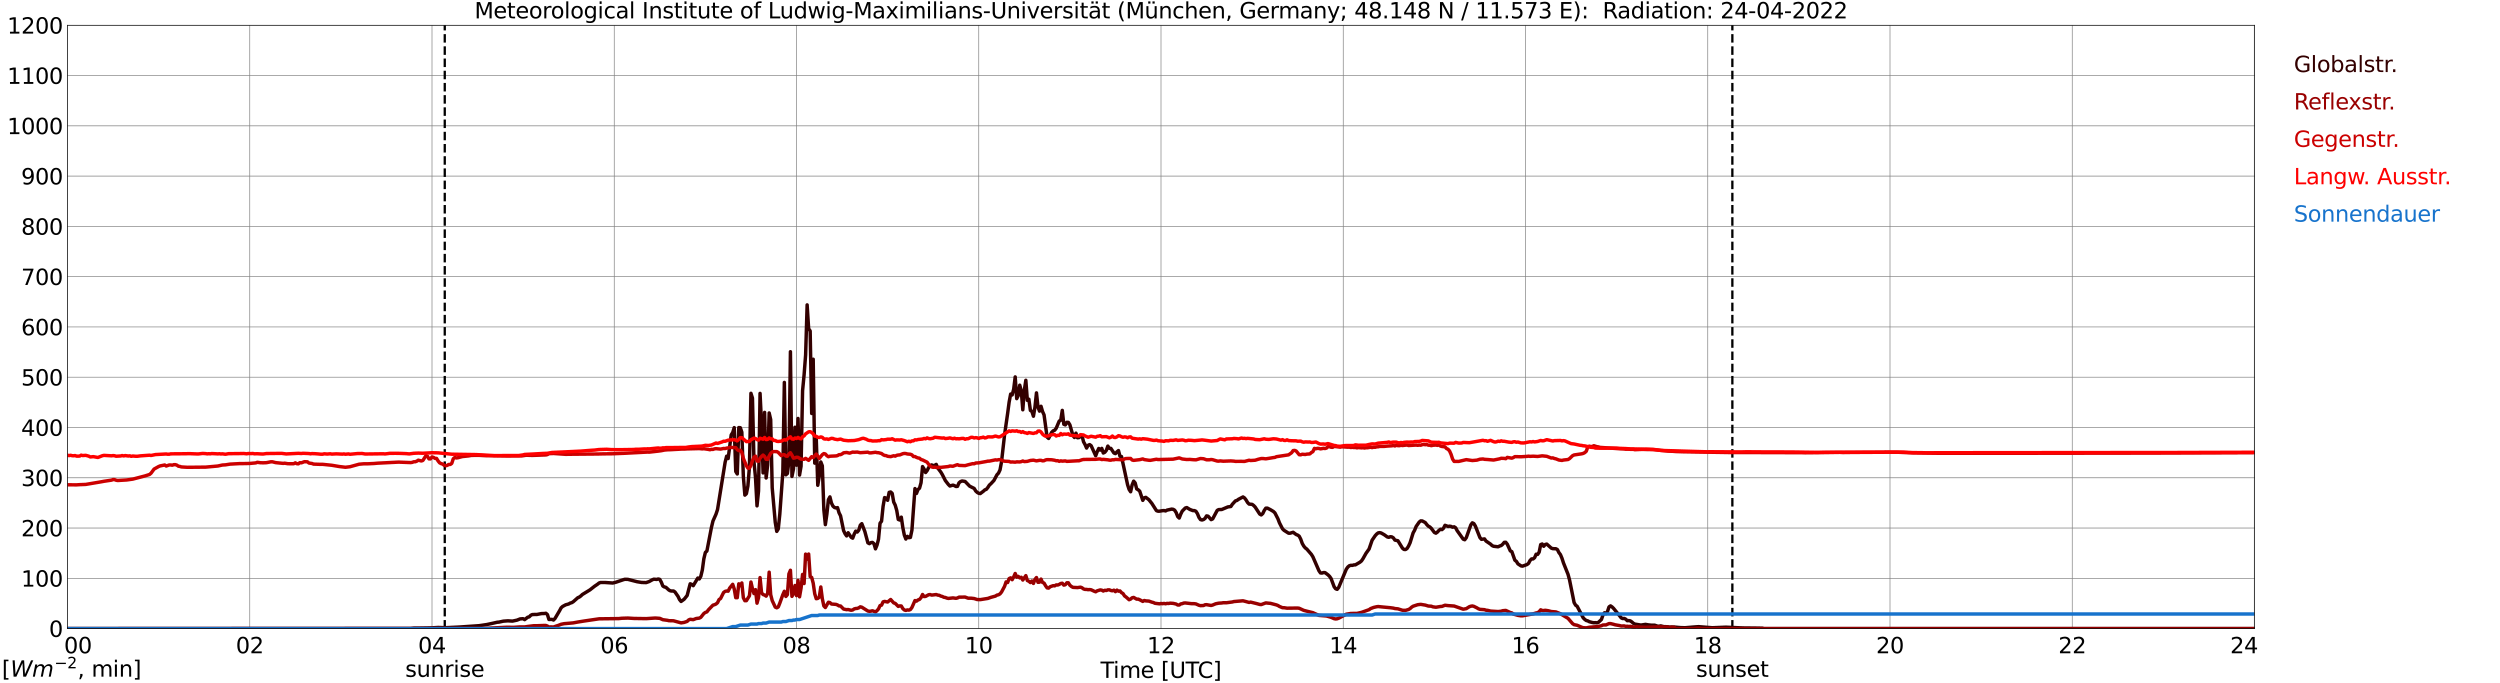 <?xml version="1.0" encoding="utf-8" standalone="no"?>
<!DOCTYPE svg PUBLIC "-//W3C//DTD SVG 1.1//EN"
  "http://www.w3.org/Graphics/SVG/1.1/DTD/svg11.dtd">
<svg xmlns:xlink="http://www.w3.org/1999/xlink" width="1085.4pt" height="296.64pt" viewBox="0 0 1085.4 296.64" xmlns="http://www.w3.org/2000/svg" version="1.1">
 <defs>
  <style type="text/css">*{stroke-linejoin: round; stroke-linecap: butt}</style>
 </defs>
 <g id="figure_1">
  <g id="patch_1">
   <path d="M 0 296.64 
L 1085.4 296.64 
L 1085.4 0 
L 0 0 
z
" style="fill: #ffffff"/>
  </g>
  <g id="axes_1">
   <g id="patch_2">
    <path d="M 29.306 272.909 
L 978.814 272.909 
L 978.814 10.976 
L 29.306 10.976 
z
" style="fill: #ffffff"/>
   </g>
   <g id="patch_3">
    <path d="M 978.814 272.909 
L 978.814 272.909 
L 978.814 10.976 
L 978.814 10.976 
z
" clip-path="url(#pf8e784d45c)" style="fill: #d3d3d3; opacity: 0.25; stroke: #d3d3d3; stroke-linejoin: miter"/>
   </g>
   <g id="matplotlib.axis_1">
    <g id="xtick_1">
     <g id="line2d_1">
      <path d="M 29.306 272.909 
L 29.306 10.976 
" clip-path="url(#pf8e784d45c)" style="fill: none; stroke: #808080; stroke-width: 0.3; stroke-linecap: square"/>
     </g>
     <g id="line2d_2"/>
     <g id="text_1">
      <!--    00 -->
      <g transform="translate(18.733 283.627) scale(0.095 -0.095)">
       <defs>
        <path id="DejaVuSans-20" transform="scale(0.016)"/>
        <path id="DejaVuSans-30" d="M 2034 4250 
Q 1547 4250 1301 3770 
Q 1056 3291 1056 2328 
Q 1056 1369 1301 889 
Q 1547 409 2034 409 
Q 2525 409 2770 889 
Q 3016 1369 3016 2328 
Q 3016 3291 2770 3770 
Q 2525 4250 2034 4250 
z
M 2034 4750 
Q 2819 4750 3233 4129 
Q 3647 3509 3647 2328 
Q 3647 1150 3233 529 
Q 2819 -91 2034 -91 
Q 1250 -91 836 529 
Q 422 1150 422 2328 
Q 422 3509 836 4129 
Q 1250 4750 2034 4750 
z
" transform="scale(0.016)"/>
       </defs>
       <use xlink:href="#DejaVuSans-20"/>
       <use xlink:href="#DejaVuSans-20" transform="translate(31.787 0)"/>
       <use xlink:href="#DejaVuSans-20" transform="translate(63.574 0)"/>
       <use xlink:href="#DejaVuSans-30" transform="translate(95.361 0)"/>
       <use xlink:href="#DejaVuSans-30" transform="translate(158.984 0)"/>
      </g>
     </g>
    </g>
    <g id="xtick_2">
     <g id="line2d_3">
      <path d="M 108.431 272.909 
L 108.431 10.976 
" clip-path="url(#pf8e784d45c)" style="fill: none; stroke: #808080; stroke-width: 0.3; stroke-linecap: square"/>
     </g>
     <g id="line2d_4"/>
     <g id="text_2">
      <!-- 02 -->
      <g transform="translate(102.387 283.627) scale(0.095 -0.095)">
       <defs>
        <path id="DejaVuSans-32" d="M 1228 531 
L 3431 531 
L 3431 0 
L 469 0 
L 469 531 
Q 828 903 1448 1529 
Q 2069 2156 2228 2338 
Q 2531 2678 2651 2914 
Q 2772 3150 2772 3378 
Q 2772 3750 2511 3984 
Q 2250 4219 1831 4219 
Q 1534 4219 1204 4116 
Q 875 4013 500 3803 
L 500 4441 
Q 881 4594 1212 4672 
Q 1544 4750 1819 4750 
Q 2544 4750 2975 4387 
Q 3406 4025 3406 3419 
Q 3406 3131 3298 2873 
Q 3191 2616 2906 2266 
Q 2828 2175 2409 1742 
Q 1991 1309 1228 531 
z
" transform="scale(0.016)"/>
       </defs>
       <use xlink:href="#DejaVuSans-30"/>
       <use xlink:href="#DejaVuSans-32" transform="translate(63.623 0)"/>
      </g>
     </g>
    </g>
    <g id="xtick_3">
     <g id="line2d_5">
      <path d="M 187.557 272.909 
L 187.557 10.976 
" clip-path="url(#pf8e784d45c)" style="fill: none; stroke: #808080; stroke-width: 0.3; stroke-linecap: square"/>
     </g>
     <g id="line2d_6"/>
     <g id="text_3">
      <!-- 04 -->
      <g transform="translate(181.513 283.627) scale(0.095 -0.095)">
       <defs>
        <path id="DejaVuSans-34" d="M 2419 4116 
L 825 1625 
L 2419 1625 
L 2419 4116 
z
M 2253 4666 
L 3047 4666 
L 3047 1625 
L 3713 1625 
L 3713 1100 
L 3047 1100 
L 3047 0 
L 2419 0 
L 2419 1100 
L 313 1100 
L 313 1709 
L 2253 4666 
z
" transform="scale(0.016)"/>
       </defs>
       <use xlink:href="#DejaVuSans-30"/>
       <use xlink:href="#DejaVuSans-34" transform="translate(63.623 0)"/>
      </g>
     </g>
    </g>
    <g id="xtick_4">
     <g id="line2d_7">
      <path d="M 266.683 272.909 
L 266.683 10.976 
" clip-path="url(#pf8e784d45c)" style="fill: none; stroke: #808080; stroke-width: 0.3; stroke-linecap: square"/>
     </g>
     <g id="line2d_8"/>
     <g id="text_4">
      <!-- 06 -->
      <g transform="translate(260.638 283.627) scale(0.095 -0.095)">
       <defs>
        <path id="DejaVuSans-36" d="M 2113 2584 
Q 1688 2584 1439 2293 
Q 1191 2003 1191 1497 
Q 1191 994 1439 701 
Q 1688 409 2113 409 
Q 2538 409 2786 701 
Q 3034 994 3034 1497 
Q 3034 2003 2786 2293 
Q 2538 2584 2113 2584 
z
M 3366 4563 
L 3366 3988 
Q 3128 4100 2886 4159 
Q 2644 4219 2406 4219 
Q 1781 4219 1451 3797 
Q 1122 3375 1075 2522 
Q 1259 2794 1537 2939 
Q 1816 3084 2150 3084 
Q 2853 3084 3261 2657 
Q 3669 2231 3669 1497 
Q 3669 778 3244 343 
Q 2819 -91 2113 -91 
Q 1303 -91 875 529 
Q 447 1150 447 2328 
Q 447 3434 972 4092 
Q 1497 4750 2381 4750 
Q 2619 4750 2861 4703 
Q 3103 4656 3366 4563 
z
" transform="scale(0.016)"/>
       </defs>
       <use xlink:href="#DejaVuSans-30"/>
       <use xlink:href="#DejaVuSans-36" transform="translate(63.623 0)"/>
      </g>
     </g>
    </g>
    <g id="xtick_5">
     <g id="line2d_9">
      <path d="M 345.808 272.909 
L 345.808 10.976 
" clip-path="url(#pf8e784d45c)" style="fill: none; stroke: #808080; stroke-width: 0.3; stroke-linecap: square"/>
     </g>
     <g id="line2d_10"/>
     <g id="text_5">
      <!-- 08 -->
      <g transform="translate(339.764 283.627) scale(0.095 -0.095)">
       <defs>
        <path id="DejaVuSans-38" d="M 2034 2216 
Q 1584 2216 1326 1975 
Q 1069 1734 1069 1313 
Q 1069 891 1326 650 
Q 1584 409 2034 409 
Q 2484 409 2743 651 
Q 3003 894 3003 1313 
Q 3003 1734 2745 1975 
Q 2488 2216 2034 2216 
z
M 1403 2484 
Q 997 2584 770 2862 
Q 544 3141 544 3541 
Q 544 4100 942 4425 
Q 1341 4750 2034 4750 
Q 2731 4750 3128 4425 
Q 3525 4100 3525 3541 
Q 3525 3141 3298 2862 
Q 3072 2584 2669 2484 
Q 3125 2378 3379 2068 
Q 3634 1759 3634 1313 
Q 3634 634 3220 271 
Q 2806 -91 2034 -91 
Q 1263 -91 848 271 
Q 434 634 434 1313 
Q 434 1759 690 2068 
Q 947 2378 1403 2484 
z
M 1172 3481 
Q 1172 3119 1398 2916 
Q 1625 2713 2034 2713 
Q 2441 2713 2670 2916 
Q 2900 3119 2900 3481 
Q 2900 3844 2670 4047 
Q 2441 4250 2034 4250 
Q 1625 4250 1398 4047 
Q 1172 3844 1172 3481 
z
" transform="scale(0.016)"/>
       </defs>
       <use xlink:href="#DejaVuSans-30"/>
       <use xlink:href="#DejaVuSans-38" transform="translate(63.623 0)"/>
      </g>
     </g>
    </g>
    <g id="xtick_6">
     <g id="line2d_11">
      <path d="M 424.934 272.909 
L 424.934 10.976 
" clip-path="url(#pf8e784d45c)" style="fill: none; stroke: #808080; stroke-width: 0.3; stroke-linecap: square"/>
     </g>
     <g id="line2d_12"/>
     <g id="text_6">
      <!-- 10 -->
      <g transform="translate(418.89 283.627) scale(0.095 -0.095)">
       <defs>
        <path id="DejaVuSans-31" d="M 794 531 
L 1825 531 
L 1825 4091 
L 703 3866 
L 703 4441 
L 1819 4666 
L 2450 4666 
L 2450 531 
L 3481 531 
L 3481 0 
L 794 0 
L 794 531 
z
" transform="scale(0.016)"/>
       </defs>
       <use xlink:href="#DejaVuSans-31"/>
       <use xlink:href="#DejaVuSans-30" transform="translate(63.623 0)"/>
      </g>
     </g>
    </g>
    <g id="xtick_7">
     <g id="line2d_13">
      <path d="M 504.06 272.909 
L 504.06 10.976 
" clip-path="url(#pf8e784d45c)" style="fill: none; stroke: #808080; stroke-width: 0.3; stroke-linecap: square"/>
     </g>
     <g id="line2d_14"/>
     <g id="text_7">
      <!-- 12 -->
      <g transform="translate(498.015 283.627) scale(0.095 -0.095)">
       <use xlink:href="#DejaVuSans-31"/>
       <use xlink:href="#DejaVuSans-32" transform="translate(63.623 0)"/>
      </g>
     </g>
    </g>
    <g id="xtick_8">
     <g id="line2d_15">
      <path d="M 583.185 272.909 
L 583.185 10.976 
" clip-path="url(#pf8e784d45c)" style="fill: none; stroke: #808080; stroke-width: 0.3; stroke-linecap: square"/>
     </g>
     <g id="line2d_16"/>
     <g id="text_8">
      <!-- 14 -->
      <g transform="translate(577.141 283.627) scale(0.095 -0.095)">
       <use xlink:href="#DejaVuSans-31"/>
       <use xlink:href="#DejaVuSans-34" transform="translate(63.623 0)"/>
      </g>
     </g>
    </g>
    <g id="xtick_9">
     <g id="line2d_17">
      <path d="M 662.311 272.909 
L 662.311 10.976 
" clip-path="url(#pf8e784d45c)" style="fill: none; stroke: #808080; stroke-width: 0.3; stroke-linecap: square"/>
     </g>
     <g id="line2d_18"/>
     <g id="text_9">
      <!-- 16 -->
      <g transform="translate(656.267 283.627) scale(0.095 -0.095)">
       <use xlink:href="#DejaVuSans-31"/>
       <use xlink:href="#DejaVuSans-36" transform="translate(63.623 0)"/>
      </g>
     </g>
    </g>
    <g id="xtick_10">
     <g id="line2d_19">
      <path d="M 741.437 272.909 
L 741.437 10.976 
" clip-path="url(#pf8e784d45c)" style="fill: none; stroke: #808080; stroke-width: 0.3; stroke-linecap: square"/>
     </g>
     <g id="line2d_20"/>
     <g id="text_10">
      <!-- 18 -->
      <g transform="translate(735.392 283.627) scale(0.095 -0.095)">
       <use xlink:href="#DejaVuSans-31"/>
       <use xlink:href="#DejaVuSans-38" transform="translate(63.623 0)"/>
      </g>
     </g>
    </g>
    <g id="xtick_11">
     <g id="line2d_21">
      <path d="M 820.562 272.909 
L 820.562 10.976 
" clip-path="url(#pf8e784d45c)" style="fill: none; stroke: #808080; stroke-width: 0.3; stroke-linecap: square"/>
     </g>
     <g id="line2d_22"/>
     <g id="text_11">
      <!-- 20 -->
      <g transform="translate(814.518 283.627) scale(0.095 -0.095)">
       <use xlink:href="#DejaVuSans-32"/>
       <use xlink:href="#DejaVuSans-30" transform="translate(63.623 0)"/>
      </g>
     </g>
    </g>
    <g id="xtick_12">
     <g id="line2d_23">
      <path d="M 899.688 272.909 
L 899.688 10.976 
" clip-path="url(#pf8e784d45c)" style="fill: none; stroke: #808080; stroke-width: 0.3; stroke-linecap: square"/>
     </g>
     <g id="line2d_24"/>
     <g id="text_12">
      <!-- 22 -->
      <g transform="translate(893.644 283.627) scale(0.095 -0.095)">
       <use xlink:href="#DejaVuSans-32"/>
       <use xlink:href="#DejaVuSans-32" transform="translate(63.623 0)"/>
      </g>
     </g>
    </g>
    <g id="xtick_13">
     <g id="line2d_25">
      <path d="M 978.814 272.909 
L 978.814 10.976 
" clip-path="url(#pf8e784d45c)" style="fill: none; stroke: #808080; stroke-width: 0.3; stroke-linecap: square"/>
     </g>
     <g id="line2d_26"/>
     <g id="text_13">
      <!-- 24    -->
      <g transform="translate(968.241 283.627) scale(0.095 -0.095)">
       <use xlink:href="#DejaVuSans-32"/>
       <use xlink:href="#DejaVuSans-34" transform="translate(63.623 0)"/>
       <use xlink:href="#DejaVuSans-20" transform="translate(127.246 0)"/>
       <use xlink:href="#DejaVuSans-20" transform="translate(159.033 0)"/>
       <use xlink:href="#DejaVuSans-20" transform="translate(190.82 0)"/>
      </g>
     </g>
    </g>
    <g id="text_14">
     <!-- Time [UTC] -->
     <g transform="translate(477.806 294.322) scale(0.095 -0.095)">
      <defs>
       <path id="DejaVuSans-54" d="M -19 4666 
L 3928 4666 
L 3928 4134 
L 2272 4134 
L 2272 0 
L 1638 0 
L 1638 4134 
L -19 4134 
L -19 4666 
z
" transform="scale(0.016)"/>
       <path id="DejaVuSans-69" d="M 603 3500 
L 1178 3500 
L 1178 0 
L 603 0 
L 603 3500 
z
M 603 4863 
L 1178 4863 
L 1178 4134 
L 603 4134 
L 603 4863 
z
" transform="scale(0.016)"/>
       <path id="DejaVuSans-6d" d="M 3328 2828 
Q 3544 3216 3844 3400 
Q 4144 3584 4550 3584 
Q 5097 3584 5394 3201 
Q 5691 2819 5691 2113 
L 5691 0 
L 5113 0 
L 5113 2094 
Q 5113 2597 4934 2840 
Q 4756 3084 4391 3084 
Q 3944 3084 3684 2787 
Q 3425 2491 3425 1978 
L 3425 0 
L 2847 0 
L 2847 2094 
Q 2847 2600 2669 2842 
Q 2491 3084 2119 3084 
Q 1678 3084 1418 2786 
Q 1159 2488 1159 1978 
L 1159 0 
L 581 0 
L 581 3500 
L 1159 3500 
L 1159 2956 
Q 1356 3278 1631 3431 
Q 1906 3584 2284 3584 
Q 2666 3584 2933 3390 
Q 3200 3197 3328 2828 
z
" transform="scale(0.016)"/>
       <path id="DejaVuSans-65" d="M 3597 1894 
L 3597 1613 
L 953 1613 
Q 991 1019 1311 708 
Q 1631 397 2203 397 
Q 2534 397 2845 478 
Q 3156 559 3463 722 
L 3463 178 
Q 3153 47 2828 -22 
Q 2503 -91 2169 -91 
Q 1331 -91 842 396 
Q 353 884 353 1716 
Q 353 2575 817 3079 
Q 1281 3584 2069 3584 
Q 2775 3584 3186 3129 
Q 3597 2675 3597 1894 
z
M 3022 2063 
Q 3016 2534 2758 2815 
Q 2500 3097 2075 3097 
Q 1594 3097 1305 2825 
Q 1016 2553 972 2059 
L 3022 2063 
z
" transform="scale(0.016)"/>
       <path id="DejaVuSans-5b" d="M 550 4863 
L 1875 4863 
L 1875 4416 
L 1125 4416 
L 1125 -397 
L 1875 -397 
L 1875 -844 
L 550 -844 
L 550 4863 
z
" transform="scale(0.016)"/>
       <path id="DejaVuSans-55" d="M 556 4666 
L 1191 4666 
L 1191 1831 
Q 1191 1081 1462 751 
Q 1734 422 2344 422 
Q 2950 422 3222 751 
Q 3494 1081 3494 1831 
L 3494 4666 
L 4128 4666 
L 4128 1753 
Q 4128 841 3676 375 
Q 3225 -91 2344 -91 
Q 1459 -91 1007 375 
Q 556 841 556 1753 
L 556 4666 
z
" transform="scale(0.016)"/>
       <path id="DejaVuSans-43" d="M 4122 4306 
L 4122 3641 
Q 3803 3938 3442 4084 
Q 3081 4231 2675 4231 
Q 1875 4231 1450 3742 
Q 1025 3253 1025 2328 
Q 1025 1406 1450 917 
Q 1875 428 2675 428 
Q 3081 428 3442 575 
Q 3803 722 4122 1019 
L 4122 359 
Q 3791 134 3420 21 
Q 3050 -91 2638 -91 
Q 1578 -91 968 557 
Q 359 1206 359 2328 
Q 359 3453 968 4101 
Q 1578 4750 2638 4750 
Q 3056 4750 3426 4639 
Q 3797 4528 4122 4306 
z
" transform="scale(0.016)"/>
       <path id="DejaVuSans-5d" d="M 1947 4863 
L 1947 -844 
L 622 -844 
L 622 -397 
L 1369 -397 
L 1369 4416 
L 622 4416 
L 622 4863 
L 1947 4863 
z
" transform="scale(0.016)"/>
      </defs>
      <use xlink:href="#DejaVuSans-54"/>
      <use xlink:href="#DejaVuSans-69" transform="translate(57.959 0)"/>
      <use xlink:href="#DejaVuSans-6d" transform="translate(85.742 0)"/>
      <use xlink:href="#DejaVuSans-65" transform="translate(183.154 0)"/>
      <use xlink:href="#DejaVuSans-20" transform="translate(244.678 0)"/>
      <use xlink:href="#DejaVuSans-5b" transform="translate(276.465 0)"/>
      <use xlink:href="#DejaVuSans-55" transform="translate(315.479 0)"/>
      <use xlink:href="#DejaVuSans-54" transform="translate(388.672 0)"/>
      <use xlink:href="#DejaVuSans-43" transform="translate(443.881 0)"/>
      <use xlink:href="#DejaVuSans-5d" transform="translate(513.705 0)"/>
     </g>
    </g>
   </g>
   <g id="matplotlib.axis_2">
    <g id="ytick_1">
     <g id="line2d_27">
      <path d="M 29.306 272.909 
L 978.814 272.909 
" clip-path="url(#pf8e784d45c)" style="fill: none; stroke: #808080; stroke-width: 0.3; stroke-linecap: square"/>
     </g>
     <g id="line2d_28"/>
     <g id="text_15">
      <!-- 0 -->
      <g transform="translate(21.261 276.518) scale(0.095 -0.095)">
       <use xlink:href="#DejaVuSans-30"/>
      </g>
     </g>
    </g>
    <g id="ytick_2">
     <g id="line2d_29">
      <path d="M 29.306 251.081 
L 978.814 251.081 
" clip-path="url(#pf8e784d45c)" style="fill: none; stroke: #808080; stroke-width: 0.3; stroke-linecap: square"/>
     </g>
     <g id="line2d_30"/>
     <g id="text_16">
      <!-- 100 -->
      <g transform="translate(9.173 254.69) scale(0.095 -0.095)">
       <use xlink:href="#DejaVuSans-31"/>
       <use xlink:href="#DejaVuSans-30" transform="translate(63.623 0)"/>
       <use xlink:href="#DejaVuSans-30" transform="translate(127.246 0)"/>
      </g>
     </g>
    </g>
    <g id="ytick_3">
     <g id="line2d_31">
      <path d="M 29.306 229.253 
L 978.814 229.253 
" clip-path="url(#pf8e784d45c)" style="fill: none; stroke: #808080; stroke-width: 0.3; stroke-linecap: square"/>
     </g>
     <g id="line2d_32"/>
     <g id="text_17">
      <!-- 200 -->
      <g transform="translate(9.173 232.863) scale(0.095 -0.095)">
       <use xlink:href="#DejaVuSans-32"/>
       <use xlink:href="#DejaVuSans-30" transform="translate(63.623 0)"/>
       <use xlink:href="#DejaVuSans-30" transform="translate(127.246 0)"/>
      </g>
     </g>
    </g>
    <g id="ytick_4">
     <g id="line2d_33">
      <path d="M 29.306 207.426 
L 978.814 207.426 
" clip-path="url(#pf8e784d45c)" style="fill: none; stroke: #808080; stroke-width: 0.3; stroke-linecap: square"/>
     </g>
     <g id="line2d_34"/>
     <g id="text_18">
      <!-- 300 -->
      <g transform="translate(9.173 211.035) scale(0.095 -0.095)">
       <defs>
        <path id="DejaVuSans-33" d="M 2597 2516 
Q 3050 2419 3304 2112 
Q 3559 1806 3559 1356 
Q 3559 666 3084 287 
Q 2609 -91 1734 -91 
Q 1441 -91 1130 -33 
Q 819 25 488 141 
L 488 750 
Q 750 597 1062 519 
Q 1375 441 1716 441 
Q 2309 441 2620 675 
Q 2931 909 2931 1356 
Q 2931 1769 2642 2001 
Q 2353 2234 1838 2234 
L 1294 2234 
L 1294 2753 
L 1863 2753 
Q 2328 2753 2575 2939 
Q 2822 3125 2822 3475 
Q 2822 3834 2567 4026 
Q 2313 4219 1838 4219 
Q 1578 4219 1281 4162 
Q 984 4106 628 3988 
L 628 4550 
Q 988 4650 1302 4700 
Q 1616 4750 1894 4750 
Q 2613 4750 3031 4423 
Q 3450 4097 3450 3541 
Q 3450 3153 3228 2886 
Q 3006 2619 2597 2516 
z
" transform="scale(0.016)"/>
       </defs>
       <use xlink:href="#DejaVuSans-33"/>
       <use xlink:href="#DejaVuSans-30" transform="translate(63.623 0)"/>
       <use xlink:href="#DejaVuSans-30" transform="translate(127.246 0)"/>
      </g>
     </g>
    </g>
    <g id="ytick_5">
     <g id="line2d_35">
      <path d="M 29.306 185.598 
L 978.814 185.598 
" clip-path="url(#pf8e784d45c)" style="fill: none; stroke: #808080; stroke-width: 0.3; stroke-linecap: square"/>
     </g>
     <g id="line2d_36"/>
     <g id="text_19">
      <!-- 400 -->
      <g transform="translate(9.173 189.207) scale(0.095 -0.095)">
       <use xlink:href="#DejaVuSans-34"/>
       <use xlink:href="#DejaVuSans-30" transform="translate(63.623 0)"/>
       <use xlink:href="#DejaVuSans-30" transform="translate(127.246 0)"/>
      </g>
     </g>
    </g>
    <g id="ytick_6">
     <g id="line2d_37">
      <path d="M 29.306 163.77 
L 978.814 163.77 
" clip-path="url(#pf8e784d45c)" style="fill: none; stroke: #808080; stroke-width: 0.3; stroke-linecap: square"/>
     </g>
     <g id="line2d_38"/>
     <g id="text_20">
      <!-- 500 -->
      <g transform="translate(9.173 167.379) scale(0.095 -0.095)">
       <defs>
        <path id="DejaVuSans-35" d="M 691 4666 
L 3169 4666 
L 3169 4134 
L 1269 4134 
L 1269 2991 
Q 1406 3038 1543 3061 
Q 1681 3084 1819 3084 
Q 2600 3084 3056 2656 
Q 3513 2228 3513 1497 
Q 3513 744 3044 326 
Q 2575 -91 1722 -91 
Q 1428 -91 1123 -41 
Q 819 9 494 109 
L 494 744 
Q 775 591 1075 516 
Q 1375 441 1709 441 
Q 2250 441 2565 725 
Q 2881 1009 2881 1497 
Q 2881 1984 2565 2268 
Q 2250 2553 1709 2553 
Q 1456 2553 1204 2497 
Q 953 2441 691 2322 
L 691 4666 
z
" transform="scale(0.016)"/>
       </defs>
       <use xlink:href="#DejaVuSans-35"/>
       <use xlink:href="#DejaVuSans-30" transform="translate(63.623 0)"/>
       <use xlink:href="#DejaVuSans-30" transform="translate(127.246 0)"/>
      </g>
     </g>
    </g>
    <g id="ytick_7">
     <g id="line2d_39">
      <path d="M 29.306 141.942 
L 978.814 141.942 
" clip-path="url(#pf8e784d45c)" style="fill: none; stroke: #808080; stroke-width: 0.3; stroke-linecap: square"/>
     </g>
     <g id="line2d_40"/>
     <g id="text_21">
      <!-- 600 -->
      <g transform="translate(9.173 145.551) scale(0.095 -0.095)">
       <use xlink:href="#DejaVuSans-36"/>
       <use xlink:href="#DejaVuSans-30" transform="translate(63.623 0)"/>
       <use xlink:href="#DejaVuSans-30" transform="translate(127.246 0)"/>
      </g>
     </g>
    </g>
    <g id="ytick_8">
     <g id="line2d_41">
      <path d="M 29.306 120.114 
L 978.814 120.114 
" clip-path="url(#pf8e784d45c)" style="fill: none; stroke: #808080; stroke-width: 0.3; stroke-linecap: square"/>
     </g>
     <g id="line2d_42"/>
     <g id="text_22">
      <!-- 700 -->
      <g transform="translate(9.173 123.724) scale(0.095 -0.095)">
       <defs>
        <path id="DejaVuSans-37" d="M 525 4666 
L 3525 4666 
L 3525 4397 
L 1831 0 
L 1172 0 
L 2766 4134 
L 525 4134 
L 525 4666 
z
" transform="scale(0.016)"/>
       </defs>
       <use xlink:href="#DejaVuSans-37"/>
       <use xlink:href="#DejaVuSans-30" transform="translate(63.623 0)"/>
       <use xlink:href="#DejaVuSans-30" transform="translate(127.246 0)"/>
      </g>
     </g>
    </g>
    <g id="ytick_9">
     <g id="line2d_43">
      <path d="M 29.306 98.287 
L 978.814 98.287 
" clip-path="url(#pf8e784d45c)" style="fill: none; stroke: #808080; stroke-width: 0.3; stroke-linecap: square"/>
     </g>
     <g id="line2d_44"/>
     <g id="text_23">
      <!-- 800 -->
      <g transform="translate(9.173 101.896) scale(0.095 -0.095)">
       <use xlink:href="#DejaVuSans-38"/>
       <use xlink:href="#DejaVuSans-30" transform="translate(63.623 0)"/>
       <use xlink:href="#DejaVuSans-30" transform="translate(127.246 0)"/>
      </g>
     </g>
    </g>
    <g id="ytick_10">
     <g id="line2d_45">
      <path d="M 29.306 76.459 
L 978.814 76.459 
" clip-path="url(#pf8e784d45c)" style="fill: none; stroke: #808080; stroke-width: 0.3; stroke-linecap: square"/>
     </g>
     <g id="line2d_46"/>
     <g id="text_24">
      <!-- 900 -->
      <g transform="translate(9.173 80.068) scale(0.095 -0.095)">
       <defs>
        <path id="DejaVuSans-39" d="M 703 97 
L 703 672 
Q 941 559 1184 500 
Q 1428 441 1663 441 
Q 2288 441 2617 861 
Q 2947 1281 2994 2138 
Q 2813 1869 2534 1725 
Q 2256 1581 1919 1581 
Q 1219 1581 811 2004 
Q 403 2428 403 3163 
Q 403 3881 828 4315 
Q 1253 4750 1959 4750 
Q 2769 4750 3195 4129 
Q 3622 3509 3622 2328 
Q 3622 1225 3098 567 
Q 2575 -91 1691 -91 
Q 1453 -91 1209 -44 
Q 966 3 703 97 
z
M 1959 2075 
Q 2384 2075 2632 2365 
Q 2881 2656 2881 3163 
Q 2881 3666 2632 3958 
Q 2384 4250 1959 4250 
Q 1534 4250 1286 3958 
Q 1038 3666 1038 3163 
Q 1038 2656 1286 2365 
Q 1534 2075 1959 2075 
z
" transform="scale(0.016)"/>
       </defs>
       <use xlink:href="#DejaVuSans-39"/>
       <use xlink:href="#DejaVuSans-30" transform="translate(63.623 0)"/>
       <use xlink:href="#DejaVuSans-30" transform="translate(127.246 0)"/>
      </g>
     </g>
    </g>
    <g id="ytick_11">
     <g id="line2d_47">
      <path d="M 29.306 54.631 
L 978.814 54.631 
" clip-path="url(#pf8e784d45c)" style="fill: none; stroke: #808080; stroke-width: 0.3; stroke-linecap: square"/>
     </g>
     <g id="line2d_48"/>
     <g id="text_25">
      <!-- 1000 -->
      <g transform="translate(3.128 58.24) scale(0.095 -0.095)">
       <use xlink:href="#DejaVuSans-31"/>
       <use xlink:href="#DejaVuSans-30" transform="translate(63.623 0)"/>
       <use xlink:href="#DejaVuSans-30" transform="translate(127.246 0)"/>
       <use xlink:href="#DejaVuSans-30" transform="translate(190.869 0)"/>
      </g>
     </g>
    </g>
    <g id="ytick_12">
     <g id="line2d_49">
      <path d="M 29.306 32.803 
L 978.814 32.803 
" clip-path="url(#pf8e784d45c)" style="fill: none; stroke: #808080; stroke-width: 0.3; stroke-linecap: square"/>
     </g>
     <g id="line2d_50"/>
     <g id="text_26">
      <!-- 1100 -->
      <g transform="translate(3.128 36.413) scale(0.095 -0.095)">
       <use xlink:href="#DejaVuSans-31"/>
       <use xlink:href="#DejaVuSans-31" transform="translate(63.623 0)"/>
       <use xlink:href="#DejaVuSans-30" transform="translate(127.246 0)"/>
       <use xlink:href="#DejaVuSans-30" transform="translate(190.869 0)"/>
      </g>
     </g>
    </g>
    <g id="ytick_13">
     <g id="line2d_51">
      <path d="M 29.306 10.976 
L 978.814 10.976 
" clip-path="url(#pf8e784d45c)" style="fill: none; stroke: #808080; stroke-width: 0.3; stroke-linecap: square"/>
     </g>
     <g id="line2d_52"/>
     <g id="text_27">
      <!-- 1200 -->
      <g transform="translate(3.128 14.585) scale(0.095 -0.095)">
       <use xlink:href="#DejaVuSans-31"/>
       <use xlink:href="#DejaVuSans-32" transform="translate(63.623 0)"/>
       <use xlink:href="#DejaVuSans-30" transform="translate(127.246 0)"/>
       <use xlink:href="#DejaVuSans-30" transform="translate(190.869 0)"/>
      </g>
     </g>
    </g>
   </g>
   <g id="line2d_53">
    <path d="M 193.096 272.909 
L 193.096 10.976 
" clip-path="url(#pf8e784d45c)" style="fill: none; stroke-dasharray: 3.7,1.6; stroke-dashoffset: 0; stroke: #000000"/>
   </g>
   <g id="line2d_54">
    <path d="M 752.119 272.909 
L 752.119 10.976 
" clip-path="url(#pf8e784d45c)" style="fill: none; stroke-dasharray: 3.7,1.6; stroke-dashoffset: 0; stroke: #000000"/>
   </g>
   <g id="line2d_55">
    <path d="M 29.306 272.909 
L 178.326 272.909 
L 179.645 272.721 
L 180.963 272.721 
L 185.579 272.64 
L 186.898 272.599 
L 188.216 272.54 
L 190.195 272.418 
L 193.492 272.518 
L 199.426 272.234 
L 207.998 271.647 
L 211.295 271.16 
L 213.932 270.593 
L 215.91 270.148 
L 216.57 270.106 
L 218.548 269.68 
L 220.526 269.539 
L 222.504 269.661 
L 224.482 269.235 
L 225.801 268.709 
L 227.12 268.607 
L 227.779 269.013 
L 229.098 267.978 
L 229.757 267.816 
L 230.417 267.148 
L 231.076 266.823 
L 232.395 266.762 
L 233.054 266.784 
L 235.033 266.398 
L 236.351 266.358 
L 237.011 266.256 
L 237.67 266.823 
L 238.329 268.951 
L 239.648 268.912 
L 240.308 269.196 
L 240.967 268.506 
L 242.945 265.142 
L 243.604 263.905 
L 244.264 263.298 
L 245.583 262.589 
L 246.901 262.222 
L 247.561 261.838 
L 248.22 261.657 
L 248.88 261.251 
L 250.858 259.507 
L 251.517 259.223 
L 252.176 258.736 
L 252.836 258.11 
L 256.133 256.101 
L 258.111 254.541 
L 259.43 253.65 
L 260.089 253.122 
L 260.748 252.899 
L 262.726 252.899 
L 266.023 253.122 
L 267.342 252.799 
L 270.639 251.683 
L 271.298 251.502 
L 272.617 251.542 
L 276.573 252.557 
L 278.552 252.88 
L 280.53 252.941 
L 281.849 252.474 
L 283.167 251.745 
L 283.827 251.461 
L 285.145 251.563 
L 285.805 251.36 
L 286.464 251.563 
L 287.124 252.779 
L 287.783 254.44 
L 288.442 254.825 
L 289.102 254.988 
L 290.42 256.184 
L 291.08 256.527 
L 291.739 256.61 
L 292.399 256.569 
L 293.058 257.036 
L 294.377 258.939 
L 295.036 260.319 
L 295.696 261.128 
L 297.014 260.177 
L 298.333 258.535 
L 299.652 253.467 
L 300.311 253.711 
L 300.971 254.279 
L 302.949 250.974 
L 303.608 251.36 
L 304.267 250.204 
L 304.927 247.449 
L 305.586 242.583 
L 306.246 239.829 
L 306.905 239.239 
L 308.883 228.965 
L 309.543 226.208 
L 310.861 223.229 
L 311.521 221.223 
L 314.818 200.692 
L 315.477 198.057 
L 316.136 199.07 
L 317.455 188.835 
L 318.114 187.781 
L 318.774 185.655 
L 319.433 204.706 
L 320.093 205.78 
L 320.752 185.633 
L 321.411 185.694 
L 322.071 187.639 
L 322.73 206.832 
L 323.39 214.96 
L 324.049 214.351 
L 324.708 210.988 
L 325.368 202.8 
L 326.027 170.757 
L 326.686 172.844 
L 327.346 200.469 
L 328.005 207.319 
L 328.665 219.621 
L 329.324 213.177 
L 329.983 170.799 
L 330.643 184.295 
L 331.302 205.313 
L 331.961 179.047 
L 332.621 207.522 
L 333.28 201.907 
L 333.94 179.29 
L 334.599 182.169 
L 335.258 211.758 
L 336.577 226.734 
L 337.236 230.707 
L 337.896 229.633 
L 338.555 223.27 
L 339.874 205.07 
L 340.533 166.036 
L 341.193 206.144 
L 341.852 205.577 
L 342.512 200.286 
L 343.171 152.699 
L 343.83 206.854 
L 344.49 203.571 
L 345.149 185.491 
L 345.808 201.969 
L 346.468 181.682 
L 347.127 206.264 
L 347.787 202.394 
L 348.446 169.622 
L 349.105 162.731 
L 349.765 154.118 
L 350.424 132.371 
L 351.083 142.728 
L 351.743 143.68 
L 352.402 179.512 
L 353.062 155.962 
L 353.721 201.076 
L 354.38 190.173 
L 355.04 210.684 
L 355.699 206.67 
L 356.359 200.569 
L 357.018 202.252 
L 357.677 221.284 
L 358.337 227.769 
L 358.996 223.209 
L 359.655 216.966 
L 360.315 215.731 
L 360.974 218.385 
L 361.634 219.743 
L 362.293 220.33 
L 362.952 220.533 
L 363.612 220.391 
L 364.271 222.62 
L 364.93 223.938 
L 366.249 230.342 
L 366.909 231.742 
L 367.568 232.674 
L 368.227 231.294 
L 369.546 233.261 
L 370.206 233.647 
L 370.865 231.884 
L 371.524 230.587 
L 372.184 230.991 
L 372.843 230.181 
L 373.502 228.011 
L 374.162 227.363 
L 375.481 230.768 
L 376.799 235.673 
L 377.459 236.037 
L 378.118 235.592 
L 378.777 235.492 
L 379.437 236.037 
L 380.096 238.288 
L 380.756 236.666 
L 381.415 234.092 
L 382.074 227.16 
L 382.734 226.289 
L 383.393 219.865 
L 384.053 216.034 
L 384.712 216.277 
L 385.371 217.209 
L 386.031 213.764 
L 386.69 213.603 
L 387.349 214.19 
L 388.009 217.979 
L 388.668 219.317 
L 389.328 221.629 
L 389.987 225.519 
L 390.646 225.783 
L 391.306 224.525 
L 391.965 229.026 
L 392.624 232.329 
L 393.284 234.031 
L 393.943 232.855 
L 394.603 233.444 
L 395.262 233.322 
L 395.921 230.161 
L 397.24 212.123 
L 397.899 214.229 
L 398.559 212.529 
L 399.218 211.961 
L 399.878 209.589 
L 400.537 202.578 
L 401.196 203.61 
L 401.856 205.151 
L 402.515 204.319 
L 403.175 203.003 
L 403.834 202.211 
L 404.493 201.846 
L 405.153 202.152 
L 405.812 202.03 
L 406.471 201.624 
L 407.131 203.184 
L 408.45 204.928 
L 409.109 206.022 
L 410.428 208.637 
L 411.746 210.34 
L 412.406 211.007 
L 413.725 210.623 
L 414.384 210.846 
L 415.043 211.23 
L 415.703 211.149 
L 416.362 209.63 
L 417.022 209.082 
L 417.681 208.818 
L 419 209.021 
L 420.978 211.069 
L 422.956 212.062 
L 423.615 213.177 
L 424.275 213.784 
L 424.934 214.17 
L 425.593 214.29 
L 426.912 213.297 
L 427.572 212.69 
L 428.231 212.446 
L 428.89 211.616 
L 429.55 210.601 
L 430.209 210.014 
L 431.528 208.595 
L 432.847 206.122 
L 433.506 205.413 
L 434.165 204.016 
L 434.825 200.469 
L 436.144 188.734 
L 437.462 179.573 
L 438.122 174.607 
L 438.781 171.082 
L 439.44 171.466 
L 440.1 168.974 
L 440.759 163.643 
L 441.419 173.069 
L 442.078 171.77 
L 442.737 167.23 
L 443.397 169.725 
L 444.056 177.912 
L 444.716 169.419 
L 445.375 165.104 
L 446.034 173.817 
L 446.694 173.331 
L 447.353 178.174 
L 448.012 178.622 
L 448.672 180.708 
L 449.331 176.816 
L 449.991 170.574 
L 450.65 176.696 
L 451.309 178.499 
L 451.969 176.391 
L 452.628 178.661 
L 453.287 180.141 
L 454.606 189.767 
L 455.266 190.356 
L 456.584 187.722 
L 457.244 187.051 
L 457.903 186.79 
L 458.563 185.916 
L 459.881 182.795 
L 460.541 182.411 
L 461.2 178.174 
L 461.859 184.194 
L 462.519 184.478 
L 463.178 183.343 
L 463.838 183.384 
L 464.497 184.437 
L 465.816 189.057 
L 466.475 189.931 
L 467.134 188.064 
L 467.794 190.051 
L 468.453 189.992 
L 469.113 189.444 
L 469.772 189.199 
L 470.431 191.814 
L 471.091 193.01 
L 471.75 194.53 
L 472.409 193.336 
L 473.069 193.03 
L 473.728 193.497 
L 475.706 197.874 
L 476.366 196.09 
L 477.025 194.713 
L 477.685 195.422 
L 478.344 194.672 
L 479.003 196.68 
L 479.663 196.354 
L 480.322 195.523 
L 480.981 193.678 
L 481.641 194.652 
L 482.3 194.672 
L 483.619 196.68 
L 484.278 196.942 
L 484.938 196.173 
L 485.597 195.625 
L 486.256 198.099 
L 486.916 198.219 
L 489.553 210.46 
L 490.213 212.487 
L 490.872 213.5 
L 491.532 210.501 
L 492.191 208.901 
L 492.85 209.691 
L 493.51 212.265 
L 494.169 212.649 
L 494.828 213.258 
L 496.147 217.231 
L 496.807 216.115 
L 497.466 215.932 
L 498.785 216.947 
L 500.103 218.588 
L 502.082 221.71 
L 502.741 221.932 
L 503.4 221.932 
L 504.719 221.71 
L 505.379 221.668 
L 506.038 221.83 
L 506.697 221.465 
L 508.675 221.039 
L 509.335 221.12 
L 509.994 221.507 
L 510.654 222.561 
L 511.313 224.283 
L 511.972 224.912 
L 512.632 223.209 
L 513.291 221.891 
L 514.61 220.553 
L 515.269 220.372 
L 516.588 221.181 
L 517.907 221.688 
L 518.566 221.688 
L 519.226 221.972 
L 519.885 223.026 
L 520.544 224.648 
L 521.204 225.58 
L 521.863 225.763 
L 522.522 225.56 
L 523.182 225.073 
L 523.841 223.98 
L 524.501 224.1 
L 525.819 225.599 
L 526.479 225.316 
L 528.457 221.587 
L 529.116 221.242 
L 530.435 221.203 
L 533.073 220.088 
L 534.391 219.904 
L 535.051 218.911 
L 536.369 217.473 
L 537.029 217.27 
L 537.688 216.783 
L 539.666 215.751 
L 540.326 216.196 
L 540.985 217.047 
L 541.644 218.163 
L 542.304 218.85 
L 543.623 218.972 
L 544.282 219.459 
L 544.941 220.149 
L 546.919 223.187 
L 547.579 223.554 
L 548.238 222.965 
L 548.898 221.607 
L 549.557 220.636 
L 550.216 220.594 
L 551.535 221.262 
L 552.854 222.054 
L 553.513 222.681 
L 554.832 225.257 
L 555.491 226.998 
L 556.81 229.594 
L 557.47 230.242 
L 559.448 231.497 
L 560.107 231.497 
L 561.426 231.093 
L 562.745 232.065 
L 563.404 232.329 
L 564.063 232.796 
L 564.723 234.092 
L 565.382 235.937 
L 566.042 237.092 
L 566.701 237.882 
L 567.36 238.388 
L 569.338 240.678 
L 569.998 241.732 
L 572.635 247.794 
L 573.295 248.745 
L 573.954 248.807 
L 574.613 248.584 
L 575.273 248.604 
L 576.592 249.597 
L 577.251 250.245 
L 577.91 251.197 
L 579.229 254.744 
L 579.889 255.617 
L 580.548 255.859 
L 581.207 255.049 
L 582.526 251.867 
L 584.504 247.143 
L 585.164 246.192 
L 585.823 245.624 
L 586.482 245.441 
L 587.142 245.463 
L 587.801 245.26 
L 588.46 245.24 
L 590.439 244.083 
L 591.098 243.537 
L 591.757 242.564 
L 593.076 240.213 
L 594.395 238.369 
L 595.714 234.538 
L 597.032 232.593 
L 597.692 231.862 
L 598.351 231.355 
L 599.011 231.255 
L 599.67 231.416 
L 600.989 232.167 
L 602.307 233.119 
L 602.967 233.281 
L 603.626 233.019 
L 604.286 233.099 
L 604.945 233.525 
L 605.604 234.477 
L 606.923 234.782 
L 608.901 238.004 
L 609.561 238.552 
L 610.22 238.591 
L 610.879 238.146 
L 611.539 237.072 
L 612.198 235.653 
L 613.517 231.377 
L 614.176 230.201 
L 614.836 228.559 
L 616.154 226.675 
L 616.814 226.147 
L 617.473 226.167 
L 618.792 226.876 
L 619.451 227.749 
L 620.111 228.437 
L 620.77 228.782 
L 621.429 229.41 
L 622.748 231.174 
L 623.408 231.478 
L 624.067 231.013 
L 624.726 230.281 
L 625.386 229.795 
L 626.045 229.936 
L 626.705 229.349 
L 627.364 228.072 
L 628.683 228.559 
L 629.342 228.437 
L 630.001 228.559 
L 630.661 228.884 
L 631.32 228.721 
L 631.98 229.146 
L 632.639 230.384 
L 635.276 234.092 
L 635.936 234.335 
L 636.595 233.444 
L 638.573 227.891 
L 639.233 226.998 
L 639.892 227.324 
L 640.552 228.417 
L 642.53 233.403 
L 643.189 234.154 
L 644.508 233.97 
L 645.167 234.902 
L 646.486 235.795 
L 647.145 236.24 
L 647.805 236.869 
L 648.464 237.172 
L 650.442 237.395 
L 651.102 237.05 
L 651.761 236.849 
L 652.42 236.282 
L 653.08 235.47 
L 653.739 235.431 
L 654.399 236.26 
L 655.717 239.178 
L 656.377 239.504 
L 657.695 243.232 
L 658.355 243.719 
L 659.014 244.792 
L 660.333 245.666 
L 660.992 245.807 
L 662.97 245.098 
L 663.63 244.589 
L 664.289 243.334 
L 664.949 242.664 
L 665.608 242.664 
L 666.267 242.119 
L 666.927 240.619 
L 667.586 240.7 
L 668.246 239.707 
L 668.905 236.443 
L 669.564 236.179 
L 670.224 237.172 
L 670.883 236.382 
L 671.542 236.221 
L 673.521 237.984 
L 674.18 238.207 
L 675.499 238.246 
L 676.158 238.591 
L 676.817 239.91 
L 677.477 240.781 
L 678.136 242.341 
L 678.796 244.389 
L 680.774 249.352 
L 681.433 251.786 
L 683.411 261.595 
L 684.071 262.75 
L 684.73 263.215 
L 686.049 265.73 
L 687.368 268.242 
L 688.027 268.912 
L 688.686 269.397 
L 689.346 269.56 
L 690.005 269.925 
L 691.324 270.27 
L 691.983 270.37 
L 692.643 270.331 
L 693.302 270.412 
L 693.961 270.209 
L 695.28 268.951 
L 695.939 267.026 
L 696.599 266.053 
L 697.258 266.439 
L 697.918 265.446 
L 698.577 263.479 
L 699.236 263.054 
L 699.896 263.499 
L 700.555 264.149 
L 701.874 265.769 
L 703.193 267.371 
L 703.852 268.242 
L 704.511 268.567 
L 705.171 268.486 
L 705.83 268.829 
L 706.49 269.48 
L 707.149 269.438 
L 707.808 269.56 
L 708.468 270.006 
L 709.127 270.593 
L 709.786 270.957 
L 712.424 271.383 
L 714.402 271.08 
L 715.721 271.302 
L 717.04 271.444 
L 718.358 271.425 
L 719.677 271.87 
L 720.337 271.889 
L 720.996 271.728 
L 722.315 272.053 
L 723.633 272.092 
L 724.952 272.256 
L 726.93 272.234 
L 729.568 272.479 
L 731.546 272.54 
L 736.162 272.154 
L 737.48 272.073 
L 743.415 272.54 
L 745.393 272.457 
L 749.349 272.295 
L 755.943 272.599 
L 757.262 272.64 
L 761.878 272.682 
L 765.174 272.741 
L 765.834 272.909 
L 978.154 272.909 
L 978.154 272.909 
" clip-path="url(#pf8e784d45c)" style="fill: none; stroke: #330000; stroke-width: 1.5; stroke-linecap: square"/>
   </g>
   <g id="line2d_56">
    <path d="M 29.306 272.909 
L 210.635 272.802 
L 213.273 272.66 
L 219.867 272.335 
L 223.164 272.354 
L 225.801 272.173 
L 227.779 272.193 
L 229.098 271.99 
L 231.736 271.667 
L 233.054 271.667 
L 236.351 271.545 
L 237.011 271.564 
L 237.67 271.809 
L 238.329 272.254 
L 238.989 272.173 
L 240.308 272.234 
L 241.626 271.767 
L 242.286 271.564 
L 243.604 271.038 
L 244.923 270.774 
L 247.561 270.551 
L 248.88 270.429 
L 250.858 270.065 
L 253.495 269.639 
L 260.089 268.668 
L 268.661 268.565 
L 269.98 268.423 
L 272.617 268.342 
L 275.255 268.504 
L 280.53 268.585 
L 284.486 268.323 
L 286.464 268.465 
L 287.783 269.052 
L 289.761 269.316 
L 290.42 269.477 
L 292.399 269.519 
L 295.696 270.429 
L 297.014 270.228 
L 298.333 269.781 
L 298.992 269.152 
L 299.652 268.868 
L 300.971 269.032 
L 302.289 268.526 
L 303.608 268.362 
L 304.267 268.017 
L 305.586 266.356 
L 306.246 265.891 
L 306.905 265.666 
L 307.564 264.776 
L 309.543 262.728 
L 310.202 262.545 
L 310.861 262.242 
L 311.521 261.674 
L 312.18 260.297 
L 312.839 259.871 
L 314.158 257.236 
L 314.818 256.75 
L 315.477 256.588 
L 316.136 256.669 
L 316.796 255.311 
L 318.114 253.689 
L 318.774 255.695 
L 319.433 259.485 
L 320.093 259.485 
L 320.752 253.467 
L 321.411 254.318 
L 322.071 253.102 
L 322.73 259.526 
L 323.39 260.803 
L 324.049 260.783 
L 325.368 258.675 
L 326.027 252.696 
L 326.686 255.595 
L 327.346 257.701 
L 328.005 255.999 
L 328.665 261.877 
L 329.324 259.465 
L 329.983 250.771 
L 330.643 257.378 
L 331.302 258.149 
L 331.961 258.35 
L 332.621 258.817 
L 333.28 257.662 
L 333.94 248.42 
L 334.599 258.169 
L 335.258 260.742 
L 336.577 263.58 
L 337.236 263.883 
L 337.896 263.518 
L 338.555 261.877 
L 339.874 258.188 
L 340.533 256.708 
L 341.193 258.959 
L 341.852 258.188 
L 342.512 249.169 
L 343.171 247.589 
L 343.83 258.917 
L 344.49 257.743 
L 345.149 254.196 
L 345.808 258.594 
L 346.468 251.987 
L 347.127 259.12 
L 347.787 255.331 
L 348.446 249.392 
L 349.105 253.345 
L 349.765 240.575 
L 350.424 242.786 
L 351.083 240.536 
L 351.743 250.345 
L 352.402 250.69 
L 353.062 253.203 
L 353.721 257.784 
L 354.38 259.932 
L 355.04 259.81 
L 355.699 259.284 
L 356.359 254.844 
L 357.018 259.932 
L 357.677 263.073 
L 358.337 263.763 
L 359.655 261.471 
L 360.315 261.613 
L 360.974 262.242 
L 362.952 262.403 
L 363.612 262.648 
L 364.271 263.073 
L 364.93 263.093 
L 366.249 264.431 
L 367.568 264.695 
L 368.227 264.634 
L 369.546 264.957 
L 370.206 264.815 
L 370.865 264.37 
L 371.524 264.189 
L 372.184 264.147 
L 372.843 263.905 
L 373.502 263.457 
L 374.162 263.621 
L 376.799 265.282 
L 377.459 265.404 
L 378.118 265.343 
L 378.777 265.16 
L 380.096 265.688 
L 380.756 265.121 
L 381.415 264.37 
L 382.074 262.931 
L 382.734 262.728 
L 383.393 261.31 
L 384.053 261.107 
L 385.371 261.371 
L 386.69 260.277 
L 388.009 261.755 
L 388.668 261.958 
L 389.987 263.276 
L 390.646 263.054 
L 391.306 263.093 
L 391.965 264.228 
L 392.624 264.815 
L 393.284 265.04 
L 393.943 264.795 
L 394.603 264.898 
L 395.262 264.634 
L 395.921 263.741 
L 397.24 260.742 
L 397.899 260.986 
L 398.559 260.478 
L 399.218 260.236 
L 399.878 259.465 
L 400.537 258.107 
L 401.196 259 
L 401.856 258.939 
L 403.175 258.208 
L 403.834 258.127 
L 404.493 258.372 
L 406.471 258.127 
L 407.131 258.372 
L 407.79 258.452 
L 408.45 258.797 
L 409.109 258.959 
L 409.768 259.304 
L 410.428 259.404 
L 411.087 259.668 
L 411.746 259.81 
L 413.065 259.668 
L 413.725 259.587 
L 415.043 259.768 
L 415.703 259.607 
L 416.362 259.262 
L 419 259.223 
L 420.318 259.71 
L 421.637 259.71 
L 422.956 259.871 
L 424.275 260.297 
L 425.593 260.336 
L 428.89 259.81 
L 430.209 259.343 
L 432.187 258.797 
L 432.847 258.372 
L 433.506 258.23 
L 434.165 257.843 
L 434.825 257.033 
L 436.144 254.56 
L 436.803 252.635 
L 437.462 252.919 
L 438.122 251.197 
L 438.781 250.871 
L 439.44 251.683 
L 440.1 250.487 
L 440.759 248.988 
L 441.419 250.61 
L 442.078 250.243 
L 442.737 250.893 
L 443.397 250.629 
L 444.056 251.825 
L 445.375 249.92 
L 446.034 252.048 
L 446.694 252.351 
L 447.353 252.919 
L 448.012 252.251 
L 448.672 253.305 
L 449.331 251.561 
L 449.991 250.751 
L 450.65 252.819 
L 451.309 252.757 
L 451.969 251.419 
L 452.628 252.88 
L 453.287 253.142 
L 453.947 254.318 
L 454.606 255.23 
L 455.266 255.331 
L 455.925 254.744 
L 457.244 254.277 
L 457.903 254.357 
L 458.563 253.932 
L 459.222 253.993 
L 459.881 253.729 
L 460.541 253.325 
L 461.2 253.222 
L 461.859 254.034 
L 462.519 253.871 
L 463.178 253.022 
L 463.838 253.022 
L 464.497 254.074 
L 465.156 254.622 
L 465.816 255.006 
L 467.794 255.108 
L 469.113 254.925 
L 469.772 255.189 
L 470.431 255.695 
L 471.091 255.898 
L 471.75 255.898 
L 472.409 256.021 
L 473.069 255.96 
L 473.728 256.06 
L 475.047 256.689 
L 475.706 256.933 
L 476.366 256.507 
L 477.685 256.121 
L 478.344 256.224 
L 479.003 256.608 
L 479.663 256.263 
L 480.322 256.385 
L 480.981 256.082 
L 481.641 256.082 
L 482.3 256.366 
L 482.96 256.507 
L 483.619 256.224 
L 484.278 256.872 
L 484.938 256.202 
L 485.597 256.669 
L 486.256 256.566 
L 486.916 257.317 
L 487.575 257.701 
L 488.235 258.736 
L 488.894 259.201 
L 490.213 260.377 
L 490.872 260.094 
L 491.532 259.526 
L 492.191 259.384 
L 493.51 260.135 
L 494.169 260.113 
L 494.828 260.397 
L 496.147 261.107 
L 496.807 260.722 
L 497.466 260.884 
L 498.785 260.965 
L 500.103 261.432 
L 500.763 261.593 
L 501.422 261.919 
L 502.741 262.08 
L 503.4 262.161 
L 504.06 262.019 
L 504.719 262.1 
L 505.379 261.98 
L 506.038 262.141 
L 506.697 261.958 
L 507.357 262.019 
L 508.016 261.877 
L 509.335 261.958 
L 510.654 262.263 
L 511.313 262.667 
L 511.972 262.687 
L 512.632 262.202 
L 513.291 262.08 
L 513.95 261.816 
L 514.61 261.777 
L 517.247 262.08 
L 518.566 262.1 
L 519.226 262.202 
L 520.544 262.789 
L 521.204 262.951 
L 522.522 262.89 
L 523.182 262.567 
L 523.841 262.525 
L 525.819 262.87 
L 526.479 262.687 
L 527.797 262.141 
L 529.116 261.877 
L 530.435 261.796 
L 531.094 261.674 
L 532.413 261.696 
L 535.051 261.351 
L 535.71 261.168 
L 539.666 260.845 
L 540.985 261.187 
L 542.304 261.554 
L 542.963 261.412 
L 545.601 262.06 
L 546.919 262.425 
L 547.579 262.486 
L 549.557 261.755 
L 550.876 261.897 
L 551.535 261.938 
L 554.173 262.628 
L 554.832 262.89 
L 555.491 263.296 
L 556.81 263.844 
L 557.47 263.844 
L 558.788 264.047 
L 563.404 263.986 
L 564.063 264.086 
L 566.042 264.998 
L 567.36 265.343 
L 569.998 265.992 
L 572.635 267.188 
L 573.954 267.288 
L 575.932 267.45 
L 577.91 268.017 
L 579.229 268.607 
L 579.889 268.727 
L 580.548 268.646 
L 581.207 268.404 
L 584.504 266.66 
L 586.482 266.336 
L 587.801 266.317 
L 589.12 266.317 
L 591.098 265.869 
L 594.395 264.695 
L 595.054 264.228 
L 596.373 263.721 
L 597.692 263.418 
L 598.351 263.337 
L 600.329 263.538 
L 603.626 263.844 
L 604.945 264.025 
L 605.604 264.208 
L 606.923 264.33 
L 608.901 264.957 
L 610.22 264.998 
L 611.539 264.614 
L 612.198 264.228 
L 612.858 263.621 
L 613.517 263.195 
L 615.495 262.545 
L 616.814 262.383 
L 618.133 262.606 
L 618.792 262.709 
L 620.111 263.113 
L 621.429 263.195 
L 622.089 263.457 
L 623.408 263.641 
L 625.386 263.315 
L 626.045 263.276 
L 627.364 262.77 
L 628.683 262.931 
L 631.32 263.113 
L 635.276 264.492 
L 636.595 264.248 
L 637.914 263.418 
L 638.573 263.195 
L 639.233 263.093 
L 639.892 263.254 
L 641.211 263.905 
L 641.87 264.309 
L 642.53 264.553 
L 644.508 264.695 
L 645.167 264.937 
L 645.827 264.979 
L 647.145 265.302 
L 650.442 265.505 
L 651.761 265.363 
L 652.42 265.14 
L 653.739 265.018 
L 655.717 265.93 
L 656.377 266.092 
L 657.036 266.601 
L 659.014 267.166 
L 660.333 267.369 
L 660.992 267.369 
L 665.608 266.518 
L 666.927 266.114 
L 667.586 265.992 
L 668.246 265.546 
L 668.905 264.756 
L 669.564 265.04 
L 670.224 265.079 
L 670.883 264.957 
L 672.202 265.16 
L 673.521 265.505 
L 675.499 265.666 
L 677.477 266.459 
L 680.774 268.465 
L 682.752 270.754 
L 683.411 271.2 
L 684.73 271.464 
L 686.708 272.315 
L 687.368 272.518 
L 688.686 272.599 
L 690.005 272.335 
L 692.643 272.112 
L 693.302 272.112 
L 695.28 271.667 
L 695.939 271.342 
L 697.258 271.322 
L 698.577 270.735 
L 699.236 270.735 
L 700.555 271.058 
L 701.215 271.261 
L 703.193 271.606 
L 703.852 271.787 
L 705.171 271.748 
L 705.83 271.951 
L 706.49 271.889 
L 707.149 271.99 
L 707.808 271.929 
L 709.786 272.315 
L 710.446 272.051 
L 711.105 272.173 
L 712.424 272.254 
L 714.402 272.335 
L 721.655 272.112 
L 722.315 272.212 
L 724.293 272.215 
L 724.952 272.909 
L 725.612 272.254 
L 726.93 272.376 
L 727.59 272.909 
L 735.502 272.909 
L 736.821 272.721 
L 738.14 272.78 
L 738.799 272.909 
L 978.154 272.909 
L 978.154 272.909 
" clip-path="url(#pf8e784d45c)" style="fill: none; stroke: #990000; stroke-width: 1.5; stroke-linecap: square"/>
   </g>
   <g id="line2d_57">
    <path d="M 29.306 210.49 
L 30.625 210.49 
L 33.262 210.503 
L 34.581 210.418 
L 37.218 210.316 
L 43.812 209.202 
L 45.131 208.956 
L 48.428 208.458 
L 49.087 208.2 
L 49.747 208.246 
L 50.406 208.493 
L 51.065 208.619 
L 55.022 208.384 
L 57.659 208.013 
L 62.934 206.631 
L 64.912 206.002 
L 65.572 205.446 
L 66.89 203.656 
L 68.869 202.547 
L 69.528 202.283 
L 71.506 201.877 
L 72.166 202.333 
L 73.484 201.875 
L 74.144 201.868 
L 74.803 201.977 
L 75.462 201.731 
L 76.122 201.733 
L 76.781 201.94 
L 77.441 202.407 
L 78.1 202.506 
L 78.759 202.726 
L 81.397 202.883 
L 89.309 202.802 
L 94.584 202.327 
L 96.563 201.892 
L 97.881 201.818 
L 99.86 201.504 
L 103.816 201.288 
L 106.453 201.257 
L 108.431 201.209 
L 111.069 200.967 
L 111.728 200.705 
L 113.047 200.903 
L 114.366 200.932 
L 115.685 200.877 
L 117.663 200.482 
L 118.322 200.506 
L 119.641 200.849 
L 121.619 201.052 
L 122.938 201.183 
L 123.597 201.1 
L 124.916 201.318 
L 126.894 201.34 
L 127.553 201.322 
L 128.213 200.949 
L 128.872 201.322 
L 129.532 201.375 
L 130.191 200.879 
L 130.85 200.949 
L 132.169 200.445 
L 133.488 200.504 
L 134.147 201.045 
L 135.466 201.229 
L 136.125 201.497 
L 138.763 201.591 
L 140.082 201.593 
L 144.038 201.999 
L 147.335 202.554 
L 149.972 202.866 
L 151.951 202.634 
L 154.588 201.907 
L 155.907 201.541 
L 157.885 201.368 
L 159.863 201.353 
L 162.501 201.226 
L 163.819 201.102 
L 173.051 200.633 
L 178.326 200.838 
L 178.985 200.737 
L 179.645 200.484 
L 180.304 200.473 
L 180.963 200.216 
L 181.623 199.79 
L 182.941 200.139 
L 183.601 199.904 
L 184.92 197.837 
L 185.579 198.079 
L 186.238 199.225 
L 186.898 199.24 
L 187.557 198.4 
L 188.216 198.572 
L 188.876 199.011 
L 189.535 199.024 
L 190.195 200.118 
L 190.854 200.936 
L 191.513 201.279 
L 192.173 201.48 
L 192.832 201.993 
L 193.492 202.222 
L 194.151 202.058 
L 194.81 201.635 
L 195.47 201.659 
L 196.129 201.202 
L 196.788 199.181 
L 197.448 198.614 
L 198.107 198.821 
L 198.767 198.74 
L 200.745 198.219 
L 203.382 197.95 
L 204.701 197.71 
L 207.998 197.688 
L 211.295 197.869 
L 212.614 197.856 
L 219.867 197.972 
L 226.461 197.952 
L 228.439 197.645 
L 231.076 197.721 
L 233.054 197.658 
L 237.011 197.516 
L 237.67 197.363 
L 238.329 196.972 
L 240.308 196.883 
L 245.583 197.252 
L 248.88 197.206 
L 259.43 197.112 
L 262.067 197.049 
L 266.023 197.007 
L 271.298 196.789 
L 281.189 196.269 
L 281.849 196.306 
L 285.805 195.857 
L 287.124 195.678 
L 288.442 195.407 
L 289.761 195.283 
L 291.08 195.243 
L 296.355 194.953 
L 297.014 194.984 
L 298.333 194.896 
L 303.608 194.759 
L 304.927 194.899 
L 305.586 194.82 
L 307.564 195.11 
L 308.224 195.267 
L 308.883 195.071 
L 309.543 195.123 
L 310.202 194.872 
L 310.861 194.789 
L 312.839 194.984 
L 314.158 194.7 
L 314.818 194.752 
L 315.477 194.549 
L 316.136 194.464 
L 316.796 194.246 
L 318.774 194.322 
L 319.433 194.327 
L 320.093 195.241 
L 320.752 195.649 
L 321.411 195.484 
L 322.071 196.427 
L 322.73 198.996 
L 324.049 202.209 
L 324.708 203.232 
L 325.368 203.267 
L 326.027 202.038 
L 326.686 200.037 
L 327.346 198.472 
L 328.005 198.035 
L 328.665 200.146 
L 329.324 200.249 
L 329.983 198.974 
L 330.643 198.157 
L 331.302 197.575 
L 331.961 198.195 
L 332.621 199.413 
L 333.28 199.445 
L 333.94 197.996 
L 334.599 196.817 
L 335.258 196.258 
L 335.918 196.051 
L 337.236 196.062 
L 337.896 196.429 
L 339.215 197.826 
L 339.874 197.407 
L 340.533 197.411 
L 341.193 198.026 
L 341.852 198.079 
L 342.512 197.118 
L 343.171 196.557 
L 343.83 197.62 
L 344.49 198.906 
L 345.149 198.786 
L 345.808 198.509 
L 346.468 198.559 
L 347.787 199.365 
L 349.105 199.406 
L 349.765 199.017 
L 351.083 199.862 
L 352.402 198.267 
L 353.062 198.642 
L 354.38 197.147 
L 355.699 199.033 
L 357.018 197.391 
L 357.677 196.931 
L 358.337 197.099 
L 358.996 197.85 
L 359.655 198.286 
L 360.315 198.07 
L 362.952 197.944 
L 363.612 197.806 
L 364.271 197.389 
L 364.93 197.393 
L 365.59 197.079 
L 366.249 196.597 
L 367.568 196.448 
L 368.887 196.741 
L 370.206 196.269 
L 370.865 196.344 
L 372.184 196.265 
L 373.502 196.544 
L 376.799 196.315 
L 377.459 196.627 
L 378.118 196.625 
L 380.096 196.352 
L 380.756 196.514 
L 381.415 196.549 
L 382.734 196.9 
L 383.393 197.413 
L 384.053 197.736 
L 384.712 197.799 
L 385.371 198.105 
L 386.69 198.258 
L 388.009 197.867 
L 388.668 198.044 
L 389.328 197.684 
L 389.987 197.542 
L 390.646 197.516 
L 391.965 196.979 
L 392.624 196.861 
L 393.284 196.911 
L 393.943 197.101 
L 395.262 197.221 
L 395.921 197.476 
L 396.581 198.219 
L 397.24 198.197 
L 397.899 198.577 
L 398.559 198.823 
L 399.218 198.926 
L 399.878 199.52 
L 400.537 199.69 
L 402.515 200.663 
L 403.175 201.598 
L 403.834 202.268 
L 404.493 202.722 
L 405.153 202.896 
L 405.812 202.826 
L 407.131 203.008 
L 407.79 202.85 
L 408.45 202.916 
L 411.087 202.621 
L 411.746 202.545 
L 412.406 202.318 
L 413.725 202.431 
L 415.043 201.942 
L 415.703 201.748 
L 416.362 202.054 
L 419 202.163 
L 420.318 201.79 
L 422.297 201.298 
L 422.956 201.362 
L 423.615 201.023 
L 424.934 200.951 
L 428.231 200.358 
L 428.89 200.198 
L 429.55 200.196 
L 430.869 199.923 
L 432.187 199.648 
L 432.847 199.74 
L 433.506 199.576 
L 434.165 199.568 
L 434.825 199.749 
L 435.484 200.074 
L 436.144 200.24 
L 438.122 200.331 
L 438.781 200.624 
L 439.44 200.554 
L 440.759 200.661 
L 441.419 200.521 
L 442.737 200.554 
L 443.397 200.425 
L 444.056 200.137 
L 444.716 200.41 
L 446.034 200.303 
L 447.353 199.912 
L 448.672 199.781 
L 449.991 200.094 
L 451.309 199.86 
L 451.969 199.858 
L 452.628 200.087 
L 453.287 200.022 
L 453.947 199.692 
L 454.606 199.552 
L 456.584 199.616 
L 457.903 199.829 
L 458.563 200.046 
L 459.222 200.004 
L 459.881 200.299 
L 460.541 200.08 
L 461.2 200.211 
L 462.519 200.109 
L 463.178 200.312 
L 464.497 200.244 
L 467.794 200.059 
L 468.453 200.065 
L 469.772 199.613 
L 470.431 199.478 
L 475.706 199.415 
L 477.025 199.284 
L 477.685 199.284 
L 478.344 199.524 
L 479.003 199.43 
L 480.981 199.629 
L 481.641 199.775 
L 482.3 199.795 
L 482.96 199.607 
L 483.619 199.631 
L 484.278 199.461 
L 487.575 199.622 
L 488.235 199.229 
L 488.894 199.07 
L 490.872 199.031 
L 491.532 199.729 
L 492.191 199.873 
L 494.828 199.565 
L 496.147 199.234 
L 496.807 199.539 
L 498.785 199.823 
L 499.444 199.86 
L 502.082 199.375 
L 502.741 199.52 
L 509.335 199.349 
L 511.972 198.79 
L 513.291 199.275 
L 515.269 199.502 
L 516.588 199.454 
L 517.907 199.576 
L 519.226 199.644 
L 521.204 199.072 
L 522.522 199.168 
L 523.841 199.629 
L 525.16 199.618 
L 525.819 199.493 
L 526.479 199.583 
L 528.457 200.172 
L 529.116 200.214 
L 529.776 200.104 
L 531.094 200.24 
L 534.391 200.118 
L 535.71 200.207 
L 536.369 200.312 
L 539.007 200.301 
L 540.326 200.327 
L 542.304 199.816 
L 542.963 199.939 
L 544.941 199.812 
L 546.26 199.397 
L 547.579 199.072 
L 548.238 199.065 
L 549.557 199.205 
L 551.535 198.889 
L 552.854 198.664 
L 553.513 198.59 
L 554.173 198.278 
L 559.448 197.479 
L 560.766 196.56 
L 561.426 195.628 
L 562.085 195.538 
L 562.745 195.809 
L 564.063 197.42 
L 564.723 197.47 
L 565.382 197.212 
L 566.701 197.321 
L 567.36 197.164 
L 568.679 197.077 
L 569.338 196.47 
L 569.998 196.093 
L 570.657 194.676 
L 571.317 194.833 
L 571.976 194.654 
L 572.635 194.7 
L 573.295 194.888 
L 574.613 194.641 
L 575.273 194.733 
L 575.932 194.536 
L 576.592 193.879 
L 577.251 193.956 
L 577.91 194.18 
L 578.57 194.228 
L 579.229 193.801 
L 580.548 193.962 
L 581.867 194.15 
L 582.526 193.969 
L 585.164 194.154 
L 585.823 194.113 
L 586.482 194.292 
L 587.142 194.191 
L 587.801 194.303 
L 588.46 194.263 
L 589.12 194.451 
L 589.779 194.316 
L 591.098 194.447 
L 591.757 194.388 
L 592.417 194.51 
L 593.076 194.39 
L 593.736 194.397 
L 595.054 194.156 
L 595.714 194.338 
L 596.373 194.152 
L 597.032 194.194 
L 597.692 194.001 
L 598.351 193.98 
L 599.011 193.814 
L 600.989 193.803 
L 602.307 193.672 
L 604.286 193.558 
L 604.945 193.403 
L 605.604 193.622 
L 606.264 193.32 
L 606.923 193.488 
L 607.582 193.506 
L 608.242 193.325 
L 608.901 193.434 
L 610.879 193.203 
L 611.539 193.434 
L 614.836 193.233 
L 615.495 193.342 
L 616.154 193.231 
L 616.814 193.31 
L 617.473 193.063 
L 618.133 192.945 
L 618.792 193.085 
L 619.451 192.986 
L 620.111 193.275 
L 620.77 193.281 
L 621.429 193.497 
L 622.089 193.318 
L 623.408 193.229 
L 624.067 193.362 
L 624.726 193.176 
L 625.386 193.667 
L 626.045 193.851 
L 627.364 194.004 
L 628.023 194.739 
L 628.683 195.047 
L 629.342 195.796 
L 630.001 197.276 
L 630.661 199.317 
L 631.32 200.321 
L 633.298 200.336 
L 636.595 199.561 
L 639.233 199.945 
L 641.211 199.775 
L 642.53 199.371 
L 643.848 199.264 
L 644.508 199.415 
L 645.827 199.5 
L 648.464 199.729 
L 651.102 199.196 
L 651.761 198.961 
L 653.08 199.02 
L 653.739 199.148 
L 654.399 198.581 
L 656.377 198.921 
L 657.036 198.659 
L 657.695 198.245 
L 660.333 198.308 
L 662.97 198.142 
L 663.63 198.048 
L 664.289 198.14 
L 665.608 198.061 
L 667.586 198.177 
L 669.564 197.909 
L 671.542 198.116 
L 673.521 198.86 
L 674.18 198.784 
L 674.839 199.068 
L 675.499 199.203 
L 676.817 199.727 
L 678.136 199.904 
L 678.796 199.731 
L 680.774 199.504 
L 681.433 199.096 
L 682.752 197.839 
L 683.411 197.524 
L 686.708 197.029 
L 687.368 196.854 
L 688.027 196.518 
L 688.686 195.933 
L 689.346 194.091 
L 690.005 193.711 
L 690.664 193.875 
L 691.324 193.838 
L 691.983 193.504 
L 693.302 193.938 
L 693.961 194.021 
L 694.621 194.228 
L 703.193 194.835 
L 705.171 194.918 
L 705.83 195.034 
L 706.49 195.01 
L 707.808 195.073 
L 709.127 195.084 
L 709.786 195.246 
L 711.105 195.178 
L 713.083 195.099 
L 715.062 195.165 
L 717.699 195.176 
L 724.293 195.876 
L 726.271 195.938 
L 727.59 196.045 
L 730.887 196.147 
L 751.327 196.477 
L 753.306 196.47 
L 757.262 196.47 
L 782.318 196.538 
L 783.637 196.579 
L 785.615 196.568 
L 793.528 196.47 
L 795.506 196.44 
L 798.803 196.396 
L 800.122 196.472 
L 802.1 196.433 
L 805.397 196.427 
L 806.715 196.407 
L 817.925 196.348 
L 818.584 196.274 
L 820.562 196.32 
L 823.859 196.339 
L 830.453 196.638 
L 841.663 196.791 
L 874.632 196.793 
L 932.657 196.71 
L 965.626 196.601 
L 978.154 196.547 
L 978.154 196.547 
" clip-path="url(#pf8e784d45c)" style="fill: none; stroke: #cc0000; stroke-width: 1.5; stroke-linecap: square"/>
   </g>
   <g id="line2d_58">
    <path d="M 29.306 197.64 
L 29.965 197.806 
L 30.625 197.66 
L 31.284 197.839 
L 31.943 197.882 
L 32.603 197.786 
L 33.262 198.04 
L 34.581 198.016 
L 35.24 197.605 
L 35.9 197.78 
L 37.218 197.688 
L 38.537 198.044 
L 39.197 198.398 
L 40.515 198.253 
L 42.493 198.618 
L 44.472 197.845 
L 45.131 197.708 
L 47.768 197.858 
L 48.428 197.898 
L 49.087 197.802 
L 49.747 197.869 
L 50.406 198.077 
L 52.384 197.963 
L 53.043 197.786 
L 53.703 197.954 
L 54.362 197.797 
L 55.681 197.974 
L 56.34 197.898 
L 57 198.125 
L 57.659 197.981 
L 58.978 198.096 
L 59.637 198.096 
L 60.956 197.917 
L 64.912 197.631 
L 65.572 197.745 
L 67.55 197.35 
L 68.869 197.278 
L 71.506 197.136 
L 72.166 197.105 
L 72.825 197.212 
L 73.484 197.195 
L 74.144 197.044 
L 80.737 196.992 
L 82.056 196.948 
L 86.013 197.097 
L 87.991 196.861 
L 89.309 196.946 
L 89.969 197.053 
L 90.628 196.977 
L 91.288 197.038 
L 91.947 196.915 
L 93.266 196.983 
L 94.584 197.057 
L 95.244 196.994 
L 95.903 197.101 
L 96.563 197.029 
L 97.881 197.219 
L 99.2 196.972 
L 101.178 196.95 
L 103.156 196.937 
L 105.794 196.887 
L 107.113 197.025 
L 107.772 196.898 
L 109.091 196.933 
L 109.75 196.878 
L 110.41 197.018 
L 111.728 196.996 
L 113.707 197.105 
L 114.366 197.101 
L 115.685 196.905 
L 120.96 196.85 
L 122.278 196.83 
L 124.257 197.084 
L 125.575 197.014 
L 129.532 196.815 
L 130.85 196.896 
L 131.51 196.8 
L 134.147 196.911 
L 134.807 197.029 
L 135.466 196.931 
L 136.785 196.981 
L 138.104 197.075 
L 139.422 197.208 
L 140.082 197.195 
L 140.741 197.022 
L 142.06 197.132 
L 143.379 197.016 
L 144.038 197.153 
L 146.016 197.044 
L 148.654 197.164 
L 149.313 197.075 
L 149.972 197.21 
L 151.291 197.07 
L 151.951 197.223 
L 155.247 196.909 
L 157.226 196.885 
L 158.544 197.112 
L 166.457 197.011 
L 167.116 197.086 
L 168.435 196.931 
L 169.094 196.828 
L 171.732 196.802 
L 173.71 196.839 
L 176.348 196.942 
L 177.666 197.073 
L 179.645 196.798 
L 181.623 196.71 
L 183.601 196.782 
L 187.557 196.555 
L 190.195 196.612 
L 196.129 197.19 
L 206.679 197.359 
L 214.592 197.797 
L 221.845 197.773 
L 225.142 197.778 
L 227.12 197.494 
L 227.779 197.297 
L 231.076 197.134 
L 235.692 196.872 
L 237.67 196.795 
L 239.648 196.437 
L 244.923 196.202 
L 247.561 196.075 
L 252.176 195.85 
L 256.792 195.486 
L 258.111 195.407 
L 260.089 195.167 
L 263.386 195.058 
L 265.364 195.198 
L 268.661 195.239 
L 275.255 195.141 
L 275.914 195.058 
L 277.233 195.062 
L 279.87 194.89 
L 280.53 194.933 
L 281.189 194.851 
L 281.849 194.888 
L 285.145 194.549 
L 285.805 194.497 
L 286.464 194.608 
L 287.124 194.582 
L 287.783 194.421 
L 288.442 194.453 
L 289.102 194.338 
L 291.08 194.331 
L 296.355 194.263 
L 297.674 194.274 
L 298.992 194.049 
L 300.311 193.892 
L 304.267 193.705 
L 304.927 193.641 
L 306.246 193.338 
L 307.564 193.408 
L 308.883 193.207 
L 310.861 192.336 
L 311.521 192.528 
L 313.499 191.871 
L 314.158 191.559 
L 314.818 191.589 
L 316.136 191.101 
L 317.455 190.959 
L 318.114 190.974 
L 318.774 190.836 
L 320.093 191.391 
L 320.752 190.786 
L 321.411 190.011 
L 322.071 190.022 
L 324.049 191.731 
L 325.368 191.655 
L 326.027 190.913 
L 327.346 190.223 
L 328.005 190.374 
L 328.665 190.863 
L 329.324 191.068 
L 329.983 190.258 
L 331.302 190.684 
L 331.961 189.946 
L 332.621 190.839 
L 333.28 190.771 
L 333.94 190.134 
L 334.599 190.535 
L 335.258 190.522 
L 335.918 191.227 
L 336.577 191.232 
L 337.236 191.603 
L 337.896 191.666 
L 339.215 191.524 
L 340.533 190.906 
L 341.193 191.094 
L 343.171 189.645 
L 343.83 190.588 
L 344.49 190.697 
L 345.149 190.153 
L 345.808 190.38 
L 346.468 189.904 
L 347.127 190.35 
L 347.787 190.548 
L 348.446 189.638 
L 349.105 189.232 
L 349.765 188.357 
L 351.083 187.479 
L 351.743 187.412 
L 352.402 187.767 
L 353.062 188.368 
L 353.721 189.363 
L 354.38 189.426 
L 355.04 189.859 
L 355.699 189.933 
L 356.359 189.684 
L 357.018 189.872 
L 357.677 190.526 
L 358.337 190.633 
L 358.996 190.553 
L 359.655 190.786 
L 360.974 190.304 
L 361.634 190.358 
L 362.293 190.638 
L 363.612 190.876 
L 364.93 190.625 
L 366.249 191.125 
L 368.227 191.345 
L 370.865 191.256 
L 372.843 190.869 
L 374.162 190.393 
L 374.821 190.269 
L 376.14 190.701 
L 376.799 191.085 
L 377.459 191.256 
L 378.118 191.275 
L 378.777 191.463 
L 380.756 191.428 
L 381.415 191.319 
L 382.074 191.347 
L 382.734 190.863 
L 383.393 190.987 
L 384.712 190.847 
L 385.371 190.666 
L 386.69 190.697 
L 387.349 190.483 
L 388.668 191.111 
L 389.328 190.976 
L 390.646 191.031 
L 391.306 190.924 
L 392.624 191.286 
L 393.943 191.792 
L 394.603 191.561 
L 395.262 191.79 
L 395.921 191.417 
L 396.581 191.408 
L 397.24 190.941 
L 397.899 191.018 
L 398.559 190.817 
L 400.537 190.609 
L 401.196 190.354 
L 401.856 190.509 
L 402.515 190.103 
L 403.175 190.391 
L 403.834 190.492 
L 405.153 190.249 
L 405.812 189.837 
L 409.109 190.199 
L 409.768 190.11 
L 410.428 190.422 
L 411.746 190.262 
L 412.406 190.116 
L 413.725 190.494 
L 414.384 190.249 
L 415.043 190.511 
L 415.703 190.459 
L 416.362 190.522 
L 417.681 190.334 
L 418.34 190.332 
L 419 190.712 
L 419.659 190.472 
L 420.318 190.478 
L 421.637 189.852 
L 422.297 189.889 
L 422.956 190.155 
L 423.615 189.998 
L 424.275 190.103 
L 424.934 190.352 
L 425.593 190.051 
L 426.253 189.994 
L 426.912 189.778 
L 427.572 190.142 
L 428.231 190.02 
L 428.89 189.66 
L 430.869 189.708 
L 432.187 189.313 
L 433.506 189.706 
L 434.165 189.636 
L 438.122 187.075 
L 438.781 187.309 
L 439.44 187.056 
L 440.759 187.202 
L 441.419 187.023 
L 442.078 187.368 
L 442.737 187.32 
L 443.397 187.739 
L 444.056 187.388 
L 444.716 187.824 
L 445.375 187.927 
L 446.034 188.182 
L 446.694 187.802 
L 448.672 188.189 
L 449.331 187.925 
L 449.991 187.894 
L 450.65 187.176 
L 451.309 187.113 
L 451.969 187.536 
L 452.628 188.494 
L 453.287 189.038 
L 453.947 189.398 
L 455.266 189.234 
L 456.584 188.752 
L 457.244 188.658 
L 457.903 188.702 
L 458.563 189.304 
L 459.222 188.979 
L 459.881 189.031 
L 460.541 188.224 
L 461.2 188.761 
L 461.859 188.444 
L 463.178 188.536 
L 463.838 188.328 
L 464.497 188.935 
L 465.816 189.084 
L 468.453 189.346 
L 469.113 188.699 
L 470.431 188.859 
L 471.091 189.263 
L 472.409 189.826 
L 473.728 189.398 
L 475.706 189.808 
L 476.366 189.415 
L 477.025 189.374 
L 477.685 189.151 
L 478.344 189.653 
L 480.322 189.559 
L 481.641 190.088 
L 482.3 189.821 
L 482.96 189.311 
L 483.619 189.904 
L 484.278 189.955 
L 484.938 189.662 
L 485.597 189.158 
L 486.256 189.289 
L 486.916 189.636 
L 487.575 189.854 
L 488.235 189.664 
L 488.894 189.747 
L 489.553 190.07 
L 490.213 189.723 
L 490.872 189.666 
L 491.532 190.265 
L 494.169 190.636 
L 494.828 190.526 
L 495.488 190.684 
L 496.147 190.457 
L 498.125 190.668 
L 500.763 191.205 
L 501.422 191.212 
L 502.082 191.046 
L 502.741 191.352 
L 504.719 191.502 
L 505.379 191.655 
L 506.038 191.334 
L 507.357 191.406 
L 508.016 191.162 
L 509.335 191.203 
L 510.654 190.954 
L 511.313 191.218 
L 513.291 191.007 
L 513.95 191.114 
L 514.61 191.354 
L 515.269 191.295 
L 515.929 191.12 
L 517.247 191.175 
L 518.566 191.314 
L 521.204 191.066 
L 521.863 190.985 
L 523.182 191.14 
L 525.819 191.489 
L 528.457 191.253 
L 529.776 190.559 
L 531.754 190.956 
L 532.413 190.577 
L 535.051 190.494 
L 535.71 190.356 
L 537.029 190.448 
L 537.688 190.574 
L 539.007 190.168 
L 539.666 190.356 
L 540.326 190.295 
L 540.985 190.435 
L 541.644 190.31 
L 544.282 190.577 
L 544.941 190.793 
L 546.919 190.911 
L 548.898 190.496 
L 549.557 190.692 
L 550.876 190.784 
L 552.854 190.496 
L 554.173 190.596 
L 556.151 191.109 
L 556.81 190.871 
L 557.47 191.214 
L 558.129 191.238 
L 558.788 190.939 
L 559.448 191.277 
L 560.766 191.352 
L 562.085 191.382 
L 562.745 191.391 
L 563.404 191.55 
L 564.723 191.511 
L 565.382 191.823 
L 566.042 191.995 
L 566.701 191.849 
L 568.02 191.917 
L 568.679 191.869 
L 569.338 192.094 
L 569.998 192.078 
L 571.317 191.895 
L 572.635 192.591 
L 573.295 192.801 
L 574.613 192.755 
L 575.273 192.869 
L 576.592 192.583 
L 579.229 193.395 
L 579.889 193.469 
L 580.548 193.678 
L 581.867 193.764 
L 583.845 193.447 
L 587.801 193.412 
L 588.46 193.128 
L 589.779 193.303 
L 593.076 193.277 
L 594.395 192.965 
L 595.714 192.716 
L 597.032 192.775 
L 598.351 192.397 
L 602.307 192.05 
L 602.967 191.871 
L 603.626 192.157 
L 604.945 191.943 
L 606.264 191.963 
L 606.923 192.212 
L 607.582 192.271 
L 608.242 192.109 
L 608.901 192.238 
L 609.561 192.048 
L 610.879 191.926 
L 611.539 191.974 
L 612.858 191.906 
L 613.517 191.95 
L 614.176 191.72 
L 616.154 191.651 
L 616.814 191.504 
L 617.473 191.218 
L 620.111 191.41 
L 621.429 191.978 
L 624.067 192.065 
L 624.726 192.002 
L 625.386 192.288 
L 628.683 192.594 
L 629.342 192.391 
L 631.32 192.417 
L 631.98 192.072 
L 633.298 192.371 
L 634.617 192.338 
L 635.276 192.085 
L 637.914 192.209 
L 643.848 191.157 
L 644.508 191.369 
L 645.167 191.312 
L 645.827 191.596 
L 647.145 191.177 
L 648.464 191.764 
L 649.123 191.917 
L 649.783 191.803 
L 650.442 191.52 
L 651.102 191.677 
L 651.761 191.382 
L 652.42 191.581 
L 653.08 191.581 
L 655.058 191.947 
L 656.377 192.07 
L 657.036 191.81 
L 657.695 191.779 
L 658.355 192.013 
L 659.014 191.899 
L 660.333 192.288 
L 661.652 192.305 
L 664.289 191.797 
L 664.949 191.88 
L 665.608 191.696 
L 666.267 191.869 
L 667.586 191.672 
L 668.905 191.236 
L 669.564 191.384 
L 670.224 191.36 
L 671.542 190.88 
L 674.18 191.467 
L 674.839 191.306 
L 677.477 191.229 
L 678.136 191.413 
L 678.796 191.299 
L 679.455 191.426 
L 680.774 192.024 
L 682.092 192.6 
L 683.411 192.762 
L 686.049 193.331 
L 686.708 193.382 
L 687.368 193.55 
L 688.027 193.58 
L 690.664 194.2 
L 691.983 194.294 
L 692.643 194.532 
L 694.621 194.593 
L 701.874 194.556 
L 703.193 194.652 
L 705.83 194.75 
L 707.808 194.89 
L 709.786 194.923 
L 713.083 195.019 
L 715.062 195.001 
L 718.358 195.171 
L 720.996 195.556 
L 740.777 196.145 
L 742.756 196.127 
L 755.943 196.213 
L 758.581 196.141 
L 761.878 196.186 
L 777.703 196.232 
L 788.912 196.387 
L 793.528 196.348 
L 826.497 196.3 
L 830.453 196.496 
L 834.409 196.531 
L 836.388 196.59 
L 842.981 196.551 
L 846.938 196.551 
L 941.229 196.459 
L 943.867 196.459 
L 974.857 196.363 
L 978.154 196.346 
L 978.154 196.346 
" clip-path="url(#pf8e784d45c)" style="fill: none; stroke: #ff0000; stroke-width: 1.5; stroke-linecap: square"/>
   </g>
   <g id="line2d_59">
    <path d="M 29.306 272.909 
L 315.477 272.909 
L 318.114 272.036 
L 319.433 272.036 
L 321.411 271.381 
L 324.708 271.381 
L 326.027 270.944 
L 328.665 270.944 
L 329.324 270.726 
L 330.643 270.726 
L 331.302 270.508 
L 332.621 270.508 
L 333.94 270.071 
L 339.215 270.071 
L 339.874 269.853 
L 341.193 269.853 
L 342.512 269.416 
L 343.83 269.416 
L 344.49 269.198 
L 345.149 269.198 
L 345.808 268.98 
L 347.127 268.98 
L 352.402 267.234 
L 355.04 267.234 
L 355.699 267.015 
L 595.714 267.015 
L 597.032 266.579 
L 978.154 266.579 
L 978.154 266.579 
" clip-path="url(#pf8e784d45c)" style="fill: none; stroke: #1773cc; stroke-width: 1.5; stroke-linecap: square"/>
   </g>
   <g id="patch_4">
    <path d="M 29.306 272.909 
L 29.306 10.976 
" style="fill: none; stroke: #000000; stroke-width: 0.3; stroke-linejoin: miter; stroke-linecap: square"/>
   </g>
   <g id="patch_5">
    <path d="M 978.814 272.909 
L 978.814 10.976 
" style="fill: none; stroke: #000000; stroke-width: 0.3; stroke-linejoin: miter; stroke-linecap: square"/>
   </g>
   <g id="patch_6">
    <path d="M 29.306 272.909 
L 978.814 272.909 
" style="fill: none; stroke: #000000; stroke-width: 0.3; stroke-linejoin: miter; stroke-linecap: square"/>
   </g>
   <g id="patch_7">
    <path d="M 29.306 10.976 
L 978.814 10.976 
" style="fill: none; stroke: #000000; stroke-width: 0.3; stroke-linejoin: miter; stroke-linecap: square"/>
   </g>
   <g id="text_28">
    <!-- sunrise -->
    <g transform="translate(175.931 293.863) scale(0.095 -0.095)">
     <defs>
      <path id="DejaVuSans-73" d="M 2834 3397 
L 2834 2853 
Q 2591 2978 2328 3040 
Q 2066 3103 1784 3103 
Q 1356 3103 1142 2972 
Q 928 2841 928 2578 
Q 928 2378 1081 2264 
Q 1234 2150 1697 2047 
L 1894 2003 
Q 2506 1872 2764 1633 
Q 3022 1394 3022 966 
Q 3022 478 2636 193 
Q 2250 -91 1575 -91 
Q 1294 -91 989 -36 
Q 684 19 347 128 
L 347 722 
Q 666 556 975 473 
Q 1284 391 1588 391 
Q 1994 391 2212 530 
Q 2431 669 2431 922 
Q 2431 1156 2273 1281 
Q 2116 1406 1581 1522 
L 1381 1569 
Q 847 1681 609 1914 
Q 372 2147 372 2553 
Q 372 3047 722 3315 
Q 1072 3584 1716 3584 
Q 2034 3584 2315 3537 
Q 2597 3491 2834 3397 
z
" transform="scale(0.016)"/>
      <path id="DejaVuSans-75" d="M 544 1381 
L 544 3500 
L 1119 3500 
L 1119 1403 
Q 1119 906 1312 657 
Q 1506 409 1894 409 
Q 2359 409 2629 706 
Q 2900 1003 2900 1516 
L 2900 3500 
L 3475 3500 
L 3475 0 
L 2900 0 
L 2900 538 
Q 2691 219 2414 64 
Q 2138 -91 1772 -91 
Q 1169 -91 856 284 
Q 544 659 544 1381 
z
M 1991 3584 
L 1991 3584 
z
" transform="scale(0.016)"/>
      <path id="DejaVuSans-6e" d="M 3513 2113 
L 3513 0 
L 2938 0 
L 2938 2094 
Q 2938 2591 2744 2837 
Q 2550 3084 2163 3084 
Q 1697 3084 1428 2787 
Q 1159 2491 1159 1978 
L 1159 0 
L 581 0 
L 581 3500 
L 1159 3500 
L 1159 2956 
Q 1366 3272 1645 3428 
Q 1925 3584 2291 3584 
Q 2894 3584 3203 3211 
Q 3513 2838 3513 2113 
z
" transform="scale(0.016)"/>
      <path id="DejaVuSans-72" d="M 2631 2963 
Q 2534 3019 2420 3045 
Q 2306 3072 2169 3072 
Q 1681 3072 1420 2755 
Q 1159 2438 1159 1844 
L 1159 0 
L 581 0 
L 581 3500 
L 1159 3500 
L 1159 2956 
Q 1341 3275 1631 3429 
Q 1922 3584 2338 3584 
Q 2397 3584 2469 3576 
Q 2541 3569 2628 3553 
L 2631 2963 
z
" transform="scale(0.016)"/>
     </defs>
     <use xlink:href="#DejaVuSans-73"/>
     <use xlink:href="#DejaVuSans-75" transform="translate(52.1 0)"/>
     <use xlink:href="#DejaVuSans-6e" transform="translate(115.479 0)"/>
     <use xlink:href="#DejaVuSans-72" transform="translate(178.857 0)"/>
     <use xlink:href="#DejaVuSans-69" transform="translate(219.971 0)"/>
     <use xlink:href="#DejaVuSans-73" transform="translate(247.754 0)"/>
     <use xlink:href="#DejaVuSans-65" transform="translate(299.854 0)"/>
    </g>
   </g>
   <g id="text_29">
    <!-- sunset -->
    <g transform="translate(736.364 293.863) scale(0.095 -0.095)">
     <defs>
      <path id="DejaVuSans-74" d="M 1172 4494 
L 1172 3500 
L 2356 3500 
L 2356 3053 
L 1172 3053 
L 1172 1153 
Q 1172 725 1289 603 
Q 1406 481 1766 481 
L 2356 481 
L 2356 0 
L 1766 0 
Q 1100 0 847 248 
Q 594 497 594 1153 
L 594 3053 
L 172 3053 
L 172 3500 
L 594 3500 
L 594 4494 
L 1172 4494 
z
" transform="scale(0.016)"/>
     </defs>
     <use xlink:href="#DejaVuSans-73"/>
     <use xlink:href="#DejaVuSans-75" transform="translate(52.1 0)"/>
     <use xlink:href="#DejaVuSans-6e" transform="translate(115.479 0)"/>
     <use xlink:href="#DejaVuSans-73" transform="translate(178.857 0)"/>
     <use xlink:href="#DejaVuSans-65" transform="translate(230.957 0)"/>
     <use xlink:href="#DejaVuSans-74" transform="translate(292.48 0)"/>
    </g>
   </g>
   <g id="text_30">
    <!-- [$Wm^{-2}$, min] -->
    <g transform="translate(0.821 293.863) scale(0.095 -0.095)">
     <defs>
      <path id="DejaVuSans-Oblique-57" d="M 616 4666 
L 1228 4666 
L 1453 697 
L 3213 4666 
L 3916 4666 
L 4147 697 
L 5888 4666 
L 6528 4666 
L 4453 0 
L 3659 0 
L 3444 3891 
L 1697 0 
L 903 0 
L 616 4666 
z
" transform="scale(0.016)"/>
      <path id="DejaVuSans-Oblique-6d" d="M 5747 2113 
L 5338 0 
L 4763 0 
L 5166 2094 
Q 5191 2228 5203 2325 
Q 5216 2422 5216 2491 
Q 5216 2772 5059 2928 
Q 4903 3084 4622 3084 
Q 4203 3084 3875 2770 
Q 3547 2456 3450 1953 
L 3066 0 
L 2491 0 
L 2900 2094 
Q 2925 2209 2937 2307 
Q 2950 2406 2950 2484 
Q 2950 2769 2794 2926 
Q 2638 3084 2363 3084 
Q 1938 3084 1609 2770 
Q 1281 2456 1184 1953 
L 800 0 
L 225 0 
L 909 3500 
L 1484 3500 
L 1375 2956 
Q 1609 3263 1923 3423 
Q 2238 3584 2597 3584 
Q 2978 3584 3223 3384 
Q 3469 3184 3519 2828 
Q 3781 3197 4126 3390 
Q 4472 3584 4856 3584 
Q 5306 3584 5551 3325 
Q 5797 3066 5797 2591 
Q 5797 2488 5784 2364 
Q 5772 2241 5747 2113 
z
" transform="scale(0.016)"/>
      <path id="DejaVuSans-2212" d="M 678 2272 
L 4684 2272 
L 4684 1741 
L 678 1741 
L 678 2272 
z
" transform="scale(0.016)"/>
      <path id="DejaVuSans-2c" d="M 750 794 
L 1409 794 
L 1409 256 
L 897 -744 
L 494 -744 
L 750 256 
L 750 794 
z
" transform="scale(0.016)"/>
     </defs>
     <use xlink:href="#DejaVuSans-5b" transform="translate(0 0.766)"/>
     <use xlink:href="#DejaVuSans-Oblique-57" transform="translate(39.014 0.766)"/>
     <use xlink:href="#DejaVuSans-Oblique-6d" transform="translate(137.891 0.766)"/>
     <use xlink:href="#DejaVuSans-2212" transform="translate(239.953 39.047) scale(0.7)"/>
     <use xlink:href="#DejaVuSans-32" transform="translate(298.605 39.047) scale(0.7)"/>
     <use xlink:href="#DejaVuSans-2c" transform="translate(345.875 0.766)"/>
     <use xlink:href="#DejaVuSans-20" transform="translate(377.663 0.766)"/>
     <use xlink:href="#DejaVuSans-6d" transform="translate(409.45 0.766)"/>
     <use xlink:href="#DejaVuSans-69" transform="translate(506.862 0.766)"/>
     <use xlink:href="#DejaVuSans-6e" transform="translate(534.645 0.766)"/>
     <use xlink:href="#DejaVuSans-5d" transform="translate(598.024 0.766)"/>
    </g>
   </g>
   <g id="text_31">
    <!-- Globalstr. -->
    <g style="fill: #330000" transform="translate(995.905 31.291) scale(0.095 -0.095)">
     <defs>
      <path id="DejaVuSans-47" d="M 3809 666 
L 3809 1919 
L 2778 1919 
L 2778 2438 
L 4434 2438 
L 4434 434 
Q 4069 175 3628 42 
Q 3188 -91 2688 -91 
Q 1594 -91 976 548 
Q 359 1188 359 2328 
Q 359 3472 976 4111 
Q 1594 4750 2688 4750 
Q 3144 4750 3555 4637 
Q 3966 4525 4313 4306 
L 4313 3634 
Q 3963 3931 3569 4081 
Q 3175 4231 2741 4231 
Q 1884 4231 1454 3753 
Q 1025 3275 1025 2328 
Q 1025 1384 1454 906 
Q 1884 428 2741 428 
Q 3075 428 3337 486 
Q 3600 544 3809 666 
z
" transform="scale(0.016)"/>
      <path id="DejaVuSans-6c" d="M 603 4863 
L 1178 4863 
L 1178 0 
L 603 0 
L 603 4863 
z
" transform="scale(0.016)"/>
      <path id="DejaVuSans-6f" d="M 1959 3097 
Q 1497 3097 1228 2736 
Q 959 2375 959 1747 
Q 959 1119 1226 758 
Q 1494 397 1959 397 
Q 2419 397 2687 759 
Q 2956 1122 2956 1747 
Q 2956 2369 2687 2733 
Q 2419 3097 1959 3097 
z
M 1959 3584 
Q 2709 3584 3137 3096 
Q 3566 2609 3566 1747 
Q 3566 888 3137 398 
Q 2709 -91 1959 -91 
Q 1206 -91 779 398 
Q 353 888 353 1747 
Q 353 2609 779 3096 
Q 1206 3584 1959 3584 
z
" transform="scale(0.016)"/>
      <path id="DejaVuSans-62" d="M 3116 1747 
Q 3116 2381 2855 2742 
Q 2594 3103 2138 3103 
Q 1681 3103 1420 2742 
Q 1159 2381 1159 1747 
Q 1159 1113 1420 752 
Q 1681 391 2138 391 
Q 2594 391 2855 752 
Q 3116 1113 3116 1747 
z
M 1159 2969 
Q 1341 3281 1617 3432 
Q 1894 3584 2278 3584 
Q 2916 3584 3314 3078 
Q 3713 2572 3713 1747 
Q 3713 922 3314 415 
Q 2916 -91 2278 -91 
Q 1894 -91 1617 61 
Q 1341 213 1159 525 
L 1159 0 
L 581 0 
L 581 4863 
L 1159 4863 
L 1159 2969 
z
" transform="scale(0.016)"/>
      <path id="DejaVuSans-61" d="M 2194 1759 
Q 1497 1759 1228 1600 
Q 959 1441 959 1056 
Q 959 750 1161 570 
Q 1363 391 1709 391 
Q 2188 391 2477 730 
Q 2766 1069 2766 1631 
L 2766 1759 
L 2194 1759 
z
M 3341 1997 
L 3341 0 
L 2766 0 
L 2766 531 
Q 2569 213 2275 61 
Q 1981 -91 1556 -91 
Q 1019 -91 701 211 
Q 384 513 384 1019 
Q 384 1609 779 1909 
Q 1175 2209 1959 2209 
L 2766 2209 
L 2766 2266 
Q 2766 2663 2505 2880 
Q 2244 3097 1772 3097 
Q 1472 3097 1187 3025 
Q 903 2953 641 2809 
L 641 3341 
Q 956 3463 1253 3523 
Q 1550 3584 1831 3584 
Q 2591 3584 2966 3190 
Q 3341 2797 3341 1997 
z
" transform="scale(0.016)"/>
      <path id="DejaVuSans-2e" d="M 684 794 
L 1344 794 
L 1344 0 
L 684 0 
L 684 794 
z
" transform="scale(0.016)"/>
     </defs>
     <use xlink:href="#DejaVuSans-47"/>
     <use xlink:href="#DejaVuSans-6c" transform="translate(77.49 0)"/>
     <use xlink:href="#DejaVuSans-6f" transform="translate(105.273 0)"/>
     <use xlink:href="#DejaVuSans-62" transform="translate(166.455 0)"/>
     <use xlink:href="#DejaVuSans-61" transform="translate(229.932 0)"/>
     <use xlink:href="#DejaVuSans-6c" transform="translate(291.211 0)"/>
     <use xlink:href="#DejaVuSans-73" transform="translate(318.994 0)"/>
     <use xlink:href="#DejaVuSans-74" transform="translate(371.094 0)"/>
     <use xlink:href="#DejaVuSans-72" transform="translate(410.303 0)"/>
     <use xlink:href="#DejaVuSans-2e" transform="translate(442.291 0)"/>
    </g>
   </g>
   <g id="text_32">
    <!-- Reflexstr. -->
    <g style="fill: #990000" transform="translate(995.905 47.531) scale(0.095 -0.095)">
     <defs>
      <path id="DejaVuSans-52" d="M 2841 2188 
Q 3044 2119 3236 1894 
Q 3428 1669 3622 1275 
L 4263 0 
L 3584 0 
L 2988 1197 
Q 2756 1666 2539 1819 
Q 2322 1972 1947 1972 
L 1259 1972 
L 1259 0 
L 628 0 
L 628 4666 
L 2053 4666 
Q 2853 4666 3247 4331 
Q 3641 3997 3641 3322 
Q 3641 2881 3436 2590 
Q 3231 2300 2841 2188 
z
M 1259 4147 
L 1259 2491 
L 2053 2491 
Q 2509 2491 2742 2702 
Q 2975 2913 2975 3322 
Q 2975 3731 2742 3939 
Q 2509 4147 2053 4147 
L 1259 4147 
z
" transform="scale(0.016)"/>
      <path id="DejaVuSans-66" d="M 2375 4863 
L 2375 4384 
L 1825 4384 
Q 1516 4384 1395 4259 
Q 1275 4134 1275 3809 
L 1275 3500 
L 2222 3500 
L 2222 3053 
L 1275 3053 
L 1275 0 
L 697 0 
L 697 3053 
L 147 3053 
L 147 3500 
L 697 3500 
L 697 3744 
Q 697 4328 969 4595 
Q 1241 4863 1831 4863 
L 2375 4863 
z
" transform="scale(0.016)"/>
      <path id="DejaVuSans-78" d="M 3513 3500 
L 2247 1797 
L 3578 0 
L 2900 0 
L 1881 1375 
L 863 0 
L 184 0 
L 1544 1831 
L 300 3500 
L 978 3500 
L 1906 2253 
L 2834 3500 
L 3513 3500 
z
" transform="scale(0.016)"/>
     </defs>
     <use xlink:href="#DejaVuSans-52"/>
     <use xlink:href="#DejaVuSans-65" transform="translate(64.982 0)"/>
     <use xlink:href="#DejaVuSans-66" transform="translate(126.506 0)"/>
     <use xlink:href="#DejaVuSans-6c" transform="translate(161.711 0)"/>
     <use xlink:href="#DejaVuSans-65" transform="translate(189.494 0)"/>
     <use xlink:href="#DejaVuSans-78" transform="translate(249.268 0)"/>
     <use xlink:href="#DejaVuSans-73" transform="translate(308.447 0)"/>
     <use xlink:href="#DejaVuSans-74" transform="translate(360.547 0)"/>
     <use xlink:href="#DejaVuSans-72" transform="translate(399.756 0)"/>
     <use xlink:href="#DejaVuSans-2e" transform="translate(431.744 0)"/>
    </g>
   </g>
   <g id="text_33">
    <!-- Gegenstr. -->
    <g style="fill: #cc0000" transform="translate(995.905 63.771) scale(0.095 -0.095)">
     <defs>
      <path id="DejaVuSans-67" d="M 2906 1791 
Q 2906 2416 2648 2759 
Q 2391 3103 1925 3103 
Q 1463 3103 1205 2759 
Q 947 2416 947 1791 
Q 947 1169 1205 825 
Q 1463 481 1925 481 
Q 2391 481 2648 825 
Q 2906 1169 2906 1791 
z
M 3481 434 
Q 3481 -459 3084 -895 
Q 2688 -1331 1869 -1331 
Q 1566 -1331 1297 -1286 
Q 1028 -1241 775 -1147 
L 775 -588 
Q 1028 -725 1275 -790 
Q 1522 -856 1778 -856 
Q 2344 -856 2625 -561 
Q 2906 -266 2906 331 
L 2906 616 
Q 2728 306 2450 153 
Q 2172 0 1784 0 
Q 1141 0 747 490 
Q 353 981 353 1791 
Q 353 2603 747 3093 
Q 1141 3584 1784 3584 
Q 2172 3584 2450 3431 
Q 2728 3278 2906 2969 
L 2906 3500 
L 3481 3500 
L 3481 434 
z
" transform="scale(0.016)"/>
     </defs>
     <use xlink:href="#DejaVuSans-47"/>
     <use xlink:href="#DejaVuSans-65" transform="translate(77.49 0)"/>
     <use xlink:href="#DejaVuSans-67" transform="translate(139.014 0)"/>
     <use xlink:href="#DejaVuSans-65" transform="translate(202.49 0)"/>
     <use xlink:href="#DejaVuSans-6e" transform="translate(264.014 0)"/>
     <use xlink:href="#DejaVuSans-73" transform="translate(327.393 0)"/>
     <use xlink:href="#DejaVuSans-74" transform="translate(379.492 0)"/>
     <use xlink:href="#DejaVuSans-72" transform="translate(418.701 0)"/>
     <use xlink:href="#DejaVuSans-2e" transform="translate(450.689 0)"/>
    </g>
   </g>
   <g id="text_34">
    <!-- Langw. Ausstr. -->
    <g style="fill: #ff0000" transform="translate(995.905 80.01) scale(0.095 -0.095)">
     <defs>
      <path id="DejaVuSans-4c" d="M 628 4666 
L 1259 4666 
L 1259 531 
L 3531 531 
L 3531 0 
L 628 0 
L 628 4666 
z
" transform="scale(0.016)"/>
      <path id="DejaVuSans-77" d="M 269 3500 
L 844 3500 
L 1563 769 
L 2278 3500 
L 2956 3500 
L 3675 769 
L 4391 3500 
L 4966 3500 
L 4050 0 
L 3372 0 
L 2619 2869 
L 1863 0 
L 1184 0 
L 269 3500 
z
" transform="scale(0.016)"/>
      <path id="DejaVuSans-41" d="M 2188 4044 
L 1331 1722 
L 3047 1722 
L 2188 4044 
z
M 1831 4666 
L 2547 4666 
L 4325 0 
L 3669 0 
L 3244 1197 
L 1141 1197 
L 716 0 
L 50 0 
L 1831 4666 
z
" transform="scale(0.016)"/>
     </defs>
     <use xlink:href="#DejaVuSans-4c"/>
     <use xlink:href="#DejaVuSans-61" transform="translate(55.713 0)"/>
     <use xlink:href="#DejaVuSans-6e" transform="translate(116.992 0)"/>
     <use xlink:href="#DejaVuSans-67" transform="translate(180.371 0)"/>
     <use xlink:href="#DejaVuSans-77" transform="translate(243.848 0)"/>
     <use xlink:href="#DejaVuSans-2e" transform="translate(316.51 0)"/>
     <use xlink:href="#DejaVuSans-20" transform="translate(348.297 0)"/>
     <use xlink:href="#DejaVuSans-41" transform="translate(380.084 0)"/>
     <use xlink:href="#DejaVuSans-75" transform="translate(448.492 0)"/>
     <use xlink:href="#DejaVuSans-73" transform="translate(511.871 0)"/>
     <use xlink:href="#DejaVuSans-73" transform="translate(563.971 0)"/>
     <use xlink:href="#DejaVuSans-74" transform="translate(616.07 0)"/>
     <use xlink:href="#DejaVuSans-72" transform="translate(655.279 0)"/>
     <use xlink:href="#DejaVuSans-2e" transform="translate(687.268 0)"/>
    </g>
   </g>
   <g id="text_35">
    <!-- Sonnendauer -->
    <g style="fill: #1773cc" transform="translate(995.905 96.25) scale(0.095 -0.095)">
     <defs>
      <path id="DejaVuSans-53" d="M 3425 4513 
L 3425 3897 
Q 3066 4069 2747 4153 
Q 2428 4238 2131 4238 
Q 1616 4238 1336 4038 
Q 1056 3838 1056 3469 
Q 1056 3159 1242 3001 
Q 1428 2844 1947 2747 
L 2328 2669 
Q 3034 2534 3370 2195 
Q 3706 1856 3706 1288 
Q 3706 609 3251 259 
Q 2797 -91 1919 -91 
Q 1588 -91 1214 -16 
Q 841 59 441 206 
L 441 856 
Q 825 641 1194 531 
Q 1563 422 1919 422 
Q 2459 422 2753 634 
Q 3047 847 3047 1241 
Q 3047 1584 2836 1778 
Q 2625 1972 2144 2069 
L 1759 2144 
Q 1053 2284 737 2584 
Q 422 2884 422 3419 
Q 422 4038 858 4394 
Q 1294 4750 2059 4750 
Q 2388 4750 2728 4690 
Q 3069 4631 3425 4513 
z
" transform="scale(0.016)"/>
      <path id="DejaVuSans-64" d="M 2906 2969 
L 2906 4863 
L 3481 4863 
L 3481 0 
L 2906 0 
L 2906 525 
Q 2725 213 2448 61 
Q 2172 -91 1784 -91 
Q 1150 -91 751 415 
Q 353 922 353 1747 
Q 353 2572 751 3078 
Q 1150 3584 1784 3584 
Q 2172 3584 2448 3432 
Q 2725 3281 2906 2969 
z
M 947 1747 
Q 947 1113 1208 752 
Q 1469 391 1925 391 
Q 2381 391 2643 752 
Q 2906 1113 2906 1747 
Q 2906 2381 2643 2742 
Q 2381 3103 1925 3103 
Q 1469 3103 1208 2742 
Q 947 2381 947 1747 
z
" transform="scale(0.016)"/>
     </defs>
     <use xlink:href="#DejaVuSans-53"/>
     <use xlink:href="#DejaVuSans-6f" transform="translate(63.477 0)"/>
     <use xlink:href="#DejaVuSans-6e" transform="translate(124.658 0)"/>
     <use xlink:href="#DejaVuSans-6e" transform="translate(188.037 0)"/>
     <use xlink:href="#DejaVuSans-65" transform="translate(251.416 0)"/>
     <use xlink:href="#DejaVuSans-6e" transform="translate(312.939 0)"/>
     <use xlink:href="#DejaVuSans-64" transform="translate(376.318 0)"/>
     <use xlink:href="#DejaVuSans-61" transform="translate(439.795 0)"/>
     <use xlink:href="#DejaVuSans-75" transform="translate(501.074 0)"/>
     <use xlink:href="#DejaVuSans-65" transform="translate(564.453 0)"/>
     <use xlink:href="#DejaVuSans-72" transform="translate(625.977 0)"/>
    </g>
   </g>
   <g id="text_36">
    <!-- Meteorological Institute of Ludwig-Maximilians-Universität (München, Germany; 48.148 N / 11.573 E):  Radiation: 24-04-2022 -->
    <g transform="translate(206.01 7.976) scale(0.095 -0.095)">
     <defs>
      <path id="DejaVuSans-4d" d="M 628 4666 
L 1569 4666 
L 2759 1491 
L 3956 4666 
L 4897 4666 
L 4897 0 
L 4281 0 
L 4281 4097 
L 3078 897 
L 2444 897 
L 1241 4097 
L 1241 0 
L 628 0 
L 628 4666 
z
" transform="scale(0.016)"/>
      <path id="DejaVuSans-63" d="M 3122 3366 
L 3122 2828 
Q 2878 2963 2633 3030 
Q 2388 3097 2138 3097 
Q 1578 3097 1268 2742 
Q 959 2388 959 1747 
Q 959 1106 1268 751 
Q 1578 397 2138 397 
Q 2388 397 2633 464 
Q 2878 531 3122 666 
L 3122 134 
Q 2881 22 2623 -34 
Q 2366 -91 2075 -91 
Q 1284 -91 818 406 
Q 353 903 353 1747 
Q 353 2603 823 3093 
Q 1294 3584 2113 3584 
Q 2378 3584 2631 3529 
Q 2884 3475 3122 3366 
z
" transform="scale(0.016)"/>
      <path id="DejaVuSans-49" d="M 628 4666 
L 1259 4666 
L 1259 0 
L 628 0 
L 628 4666 
z
" transform="scale(0.016)"/>
      <path id="DejaVuSans-2d" d="M 313 2009 
L 1997 2009 
L 1997 1497 
L 313 1497 
L 313 2009 
z
" transform="scale(0.016)"/>
      <path id="DejaVuSans-76" d="M 191 3500 
L 800 3500 
L 1894 563 
L 2988 3500 
L 3597 3500 
L 2284 0 
L 1503 0 
L 191 3500 
z
" transform="scale(0.016)"/>
      <path id="DejaVuSans-e4" d="M 2194 1759 
Q 1497 1759 1228 1600 
Q 959 1441 959 1056 
Q 959 750 1161 570 
Q 1363 391 1709 391 
Q 2188 391 2477 730 
Q 2766 1069 2766 1631 
L 2766 1759 
L 2194 1759 
z
M 3341 1997 
L 3341 0 
L 2766 0 
L 2766 531 
Q 2569 213 2275 61 
Q 1981 -91 1556 -91 
Q 1019 -91 701 211 
Q 384 513 384 1019 
Q 384 1609 779 1909 
Q 1175 2209 1959 2209 
L 2766 2209 
L 2766 2266 
Q 2766 2663 2505 2880 
Q 2244 3097 1772 3097 
Q 1472 3097 1187 3025 
Q 903 2953 641 2809 
L 641 3341 
Q 956 3463 1253 3523 
Q 1550 3584 1831 3584 
Q 2591 3584 2966 3190 
Q 3341 2797 3341 1997 
z
M 2150 4850 
L 2784 4850 
L 2784 4219 
L 2150 4219 
L 2150 4850 
z
M 928 4850 
L 1562 4850 
L 1562 4219 
L 928 4219 
L 928 4850 
z
" transform="scale(0.016)"/>
      <path id="DejaVuSans-28" d="M 1984 4856 
Q 1566 4138 1362 3434 
Q 1159 2731 1159 2009 
Q 1159 1288 1364 580 
Q 1569 -128 1984 -844 
L 1484 -844 
Q 1016 -109 783 600 
Q 550 1309 550 2009 
Q 550 2706 781 3412 
Q 1013 4119 1484 4856 
L 1984 4856 
z
" transform="scale(0.016)"/>
      <path id="DejaVuSans-fc" d="M 544 1381 
L 544 3500 
L 1119 3500 
L 1119 1403 
Q 1119 906 1312 657 
Q 1506 409 1894 409 
Q 2359 409 2629 706 
Q 2900 1003 2900 1516 
L 2900 3500 
L 3475 3500 
L 3475 0 
L 2900 0 
L 2900 538 
Q 2691 219 2414 64 
Q 2138 -91 1772 -91 
Q 1169 -91 856 284 
Q 544 659 544 1381 
z
M 1991 3584 
L 1991 3584 
z
M 2278 4850 
L 2912 4850 
L 2912 4219 
L 2278 4219 
L 2278 4850 
z
M 1056 4850 
L 1690 4850 
L 1690 4219 
L 1056 4219 
L 1056 4850 
z
" transform="scale(0.016)"/>
      <path id="DejaVuSans-68" d="M 3513 2113 
L 3513 0 
L 2938 0 
L 2938 2094 
Q 2938 2591 2744 2837 
Q 2550 3084 2163 3084 
Q 1697 3084 1428 2787 
Q 1159 2491 1159 1978 
L 1159 0 
L 581 0 
L 581 4863 
L 1159 4863 
L 1159 2956 
Q 1366 3272 1645 3428 
Q 1925 3584 2291 3584 
Q 2894 3584 3203 3211 
Q 3513 2838 3513 2113 
z
" transform="scale(0.016)"/>
      <path id="DejaVuSans-79" d="M 2059 -325 
Q 1816 -950 1584 -1140 
Q 1353 -1331 966 -1331 
L 506 -1331 
L 506 -850 
L 844 -850 
Q 1081 -850 1212 -737 
Q 1344 -625 1503 -206 
L 1606 56 
L 191 3500 
L 800 3500 
L 1894 763 
L 2988 3500 
L 3597 3500 
L 2059 -325 
z
" transform="scale(0.016)"/>
      <path id="DejaVuSans-3b" d="M 750 3309 
L 1409 3309 
L 1409 2516 
L 750 2516 
L 750 3309 
z
M 750 794 
L 1409 794 
L 1409 256 
L 897 -744 
L 494 -744 
L 750 256 
L 750 794 
z
" transform="scale(0.016)"/>
      <path id="DejaVuSans-4e" d="M 628 4666 
L 1478 4666 
L 3547 763 
L 3547 4666 
L 4159 4666 
L 4159 0 
L 3309 0 
L 1241 3903 
L 1241 0 
L 628 0 
L 628 4666 
z
" transform="scale(0.016)"/>
      <path id="DejaVuSans-2f" d="M 1625 4666 
L 2156 4666 
L 531 -594 
L 0 -594 
L 1625 4666 
z
" transform="scale(0.016)"/>
      <path id="DejaVuSans-45" d="M 628 4666 
L 3578 4666 
L 3578 4134 
L 1259 4134 
L 1259 2753 
L 3481 2753 
L 3481 2222 
L 1259 2222 
L 1259 531 
L 3634 531 
L 3634 0 
L 628 0 
L 628 4666 
z
" transform="scale(0.016)"/>
      <path id="DejaVuSans-29" d="M 513 4856 
L 1013 4856 
Q 1481 4119 1714 3412 
Q 1947 2706 1947 2009 
Q 1947 1309 1714 600 
Q 1481 -109 1013 -844 
L 513 -844 
Q 928 -128 1133 580 
Q 1338 1288 1338 2009 
Q 1338 2731 1133 3434 
Q 928 4138 513 4856 
z
" transform="scale(0.016)"/>
      <path id="DejaVuSans-3a" d="M 750 794 
L 1409 794 
L 1409 0 
L 750 0 
L 750 794 
z
M 750 3309 
L 1409 3309 
L 1409 2516 
L 750 2516 
L 750 3309 
z
" transform="scale(0.016)"/>
     </defs>
     <use xlink:href="#DejaVuSans-4d"/>
     <use xlink:href="#DejaVuSans-65" transform="translate(86.279 0)"/>
     <use xlink:href="#DejaVuSans-74" transform="translate(147.803 0)"/>
     <use xlink:href="#DejaVuSans-65" transform="translate(187.012 0)"/>
     <use xlink:href="#DejaVuSans-6f" transform="translate(248.535 0)"/>
     <use xlink:href="#DejaVuSans-72" transform="translate(309.717 0)"/>
     <use xlink:href="#DejaVuSans-6f" transform="translate(348.58 0)"/>
     <use xlink:href="#DejaVuSans-6c" transform="translate(409.762 0)"/>
     <use xlink:href="#DejaVuSans-6f" transform="translate(437.545 0)"/>
     <use xlink:href="#DejaVuSans-67" transform="translate(498.727 0)"/>
     <use xlink:href="#DejaVuSans-69" transform="translate(562.203 0)"/>
     <use xlink:href="#DejaVuSans-63" transform="translate(589.986 0)"/>
     <use xlink:href="#DejaVuSans-61" transform="translate(644.967 0)"/>
     <use xlink:href="#DejaVuSans-6c" transform="translate(706.246 0)"/>
     <use xlink:href="#DejaVuSans-20" transform="translate(734.029 0)"/>
     <use xlink:href="#DejaVuSans-49" transform="translate(765.816 0)"/>
     <use xlink:href="#DejaVuSans-6e" transform="translate(795.309 0)"/>
     <use xlink:href="#DejaVuSans-73" transform="translate(858.688 0)"/>
     <use xlink:href="#DejaVuSans-74" transform="translate(910.787 0)"/>
     <use xlink:href="#DejaVuSans-69" transform="translate(949.996 0)"/>
     <use xlink:href="#DejaVuSans-74" transform="translate(977.779 0)"/>
     <use xlink:href="#DejaVuSans-75" transform="translate(1016.988 0)"/>
     <use xlink:href="#DejaVuSans-74" transform="translate(1080.367 0)"/>
     <use xlink:href="#DejaVuSans-65" transform="translate(1119.576 0)"/>
     <use xlink:href="#DejaVuSans-20" transform="translate(1181.1 0)"/>
     <use xlink:href="#DejaVuSans-6f" transform="translate(1212.887 0)"/>
     <use xlink:href="#DejaVuSans-66" transform="translate(1274.068 0)"/>
     <use xlink:href="#DejaVuSans-20" transform="translate(1309.273 0)"/>
     <use xlink:href="#DejaVuSans-4c" transform="translate(1341.061 0)"/>
     <use xlink:href="#DejaVuSans-75" transform="translate(1395.023 0)"/>
     <use xlink:href="#DejaVuSans-64" transform="translate(1458.402 0)"/>
     <use xlink:href="#DejaVuSans-77" transform="translate(1521.879 0)"/>
     <use xlink:href="#DejaVuSans-69" transform="translate(1603.666 0)"/>
     <use xlink:href="#DejaVuSans-67" transform="translate(1631.449 0)"/>
     <use xlink:href="#DejaVuSans-2d" transform="translate(1694.926 0)"/>
     <use xlink:href="#DejaVuSans-4d" transform="translate(1731.01 0)"/>
     <use xlink:href="#DejaVuSans-61" transform="translate(1817.289 0)"/>
     <use xlink:href="#DejaVuSans-78" transform="translate(1878.568 0)"/>
     <use xlink:href="#DejaVuSans-69" transform="translate(1937.748 0)"/>
     <use xlink:href="#DejaVuSans-6d" transform="translate(1965.531 0)"/>
     <use xlink:href="#DejaVuSans-69" transform="translate(2062.943 0)"/>
     <use xlink:href="#DejaVuSans-6c" transform="translate(2090.727 0)"/>
     <use xlink:href="#DejaVuSans-69" transform="translate(2118.51 0)"/>
     <use xlink:href="#DejaVuSans-61" transform="translate(2146.293 0)"/>
     <use xlink:href="#DejaVuSans-6e" transform="translate(2207.572 0)"/>
     <use xlink:href="#DejaVuSans-73" transform="translate(2270.951 0)"/>
     <use xlink:href="#DejaVuSans-2d" transform="translate(2323.051 0)"/>
     <use xlink:href="#DejaVuSans-55" transform="translate(2359.135 0)"/>
     <use xlink:href="#DejaVuSans-6e" transform="translate(2432.328 0)"/>
     <use xlink:href="#DejaVuSans-69" transform="translate(2495.707 0)"/>
     <use xlink:href="#DejaVuSans-76" transform="translate(2523.49 0)"/>
     <use xlink:href="#DejaVuSans-65" transform="translate(2582.67 0)"/>
     <use xlink:href="#DejaVuSans-72" transform="translate(2644.193 0)"/>
     <use xlink:href="#DejaVuSans-73" transform="translate(2685.307 0)"/>
     <use xlink:href="#DejaVuSans-69" transform="translate(2737.406 0)"/>
     <use xlink:href="#DejaVuSans-74" transform="translate(2765.189 0)"/>
     <use xlink:href="#DejaVuSans-e4" transform="translate(2804.398 0)"/>
     <use xlink:href="#DejaVuSans-74" transform="translate(2865.678 0)"/>
     <use xlink:href="#DejaVuSans-20" transform="translate(2904.887 0)"/>
     <use xlink:href="#DejaVuSans-28" transform="translate(2936.674 0)"/>
     <use xlink:href="#DejaVuSans-4d" transform="translate(2975.688 0)"/>
     <use xlink:href="#DejaVuSans-fc" transform="translate(3061.967 0)"/>
     <use xlink:href="#DejaVuSans-6e" transform="translate(3125.346 0)"/>
     <use xlink:href="#DejaVuSans-63" transform="translate(3188.725 0)"/>
     <use xlink:href="#DejaVuSans-68" transform="translate(3243.705 0)"/>
     <use xlink:href="#DejaVuSans-65" transform="translate(3307.084 0)"/>
     <use xlink:href="#DejaVuSans-6e" transform="translate(3368.607 0)"/>
     <use xlink:href="#DejaVuSans-2c" transform="translate(3431.986 0)"/>
     <use xlink:href="#DejaVuSans-20" transform="translate(3463.773 0)"/>
     <use xlink:href="#DejaVuSans-47" transform="translate(3495.561 0)"/>
     <use xlink:href="#DejaVuSans-65" transform="translate(3573.051 0)"/>
     <use xlink:href="#DejaVuSans-72" transform="translate(3634.574 0)"/>
     <use xlink:href="#DejaVuSans-6d" transform="translate(3673.938 0)"/>
     <use xlink:href="#DejaVuSans-61" transform="translate(3771.35 0)"/>
     <use xlink:href="#DejaVuSans-6e" transform="translate(3832.629 0)"/>
     <use xlink:href="#DejaVuSans-79" transform="translate(3896.008 0)"/>
     <use xlink:href="#DejaVuSans-3b" transform="translate(3955.188 0)"/>
     <use xlink:href="#DejaVuSans-20" transform="translate(3988.879 0)"/>
     <use xlink:href="#DejaVuSans-34" transform="translate(4020.666 0)"/>
     <use xlink:href="#DejaVuSans-38" transform="translate(4084.289 0)"/>
     <use xlink:href="#DejaVuSans-2e" transform="translate(4147.912 0)"/>
     <use xlink:href="#DejaVuSans-31" transform="translate(4179.699 0)"/>
     <use xlink:href="#DejaVuSans-34" transform="translate(4243.322 0)"/>
     <use xlink:href="#DejaVuSans-38" transform="translate(4306.945 0)"/>
     <use xlink:href="#DejaVuSans-20" transform="translate(4370.568 0)"/>
     <use xlink:href="#DejaVuSans-4e" transform="translate(4402.355 0)"/>
     <use xlink:href="#DejaVuSans-20" transform="translate(4477.16 0)"/>
     <use xlink:href="#DejaVuSans-2f" transform="translate(4508.947 0)"/>
     <use xlink:href="#DejaVuSans-20" transform="translate(4542.639 0)"/>
     <use xlink:href="#DejaVuSans-31" transform="translate(4574.426 0)"/>
     <use xlink:href="#DejaVuSans-31" transform="translate(4638.049 0)"/>
     <use xlink:href="#DejaVuSans-2e" transform="translate(4701.672 0)"/>
     <use xlink:href="#DejaVuSans-35" transform="translate(4733.459 0)"/>
     <use xlink:href="#DejaVuSans-37" transform="translate(4797.082 0)"/>
     <use xlink:href="#DejaVuSans-33" transform="translate(4860.705 0)"/>
     <use xlink:href="#DejaVuSans-20" transform="translate(4924.328 0)"/>
     <use xlink:href="#DejaVuSans-45" transform="translate(4956.115 0)"/>
     <use xlink:href="#DejaVuSans-29" transform="translate(5019.299 0)"/>
     <use xlink:href="#DejaVuSans-3a" transform="translate(5058.312 0)"/>
     <use xlink:href="#DejaVuSans-20" transform="translate(5092.004 0)"/>
     <use xlink:href="#DejaVuSans-20" transform="translate(5123.791 0)"/>
     <use xlink:href="#DejaVuSans-52" transform="translate(5155.578 0)"/>
     <use xlink:href="#DejaVuSans-61" transform="translate(5222.811 0)"/>
     <use xlink:href="#DejaVuSans-64" transform="translate(5284.09 0)"/>
     <use xlink:href="#DejaVuSans-69" transform="translate(5347.566 0)"/>
     <use xlink:href="#DejaVuSans-61" transform="translate(5375.35 0)"/>
     <use xlink:href="#DejaVuSans-74" transform="translate(5436.629 0)"/>
     <use xlink:href="#DejaVuSans-69" transform="translate(5475.838 0)"/>
     <use xlink:href="#DejaVuSans-6f" transform="translate(5503.621 0)"/>
     <use xlink:href="#DejaVuSans-6e" transform="translate(5564.803 0)"/>
     <use xlink:href="#DejaVuSans-3a" transform="translate(5628.182 0)"/>
     <use xlink:href="#DejaVuSans-20" transform="translate(5661.873 0)"/>
     <use xlink:href="#DejaVuSans-32" transform="translate(5693.66 0)"/>
     <use xlink:href="#DejaVuSans-34" transform="translate(5757.283 0)"/>
     <use xlink:href="#DejaVuSans-2d" transform="translate(5820.906 0)"/>
     <use xlink:href="#DejaVuSans-30" transform="translate(5856.99 0)"/>
     <use xlink:href="#DejaVuSans-34" transform="translate(5920.613 0)"/>
     <use xlink:href="#DejaVuSans-2d" transform="translate(5984.236 0)"/>
     <use xlink:href="#DejaVuSans-32" transform="translate(6020.32 0)"/>
     <use xlink:href="#DejaVuSans-30" transform="translate(6083.943 0)"/>
     <use xlink:href="#DejaVuSans-32" transform="translate(6147.566 0)"/>
     <use xlink:href="#DejaVuSans-32" transform="translate(6211.189 0)"/>
    </g>
   </g>
  </g>
 </g>
 <defs>
  <clipPath id="pf8e784d45c">
   <rect x="29.306" y="10.976" width="949.508" height="261.933"/>
  </clipPath>
 </defs>
</svg>

